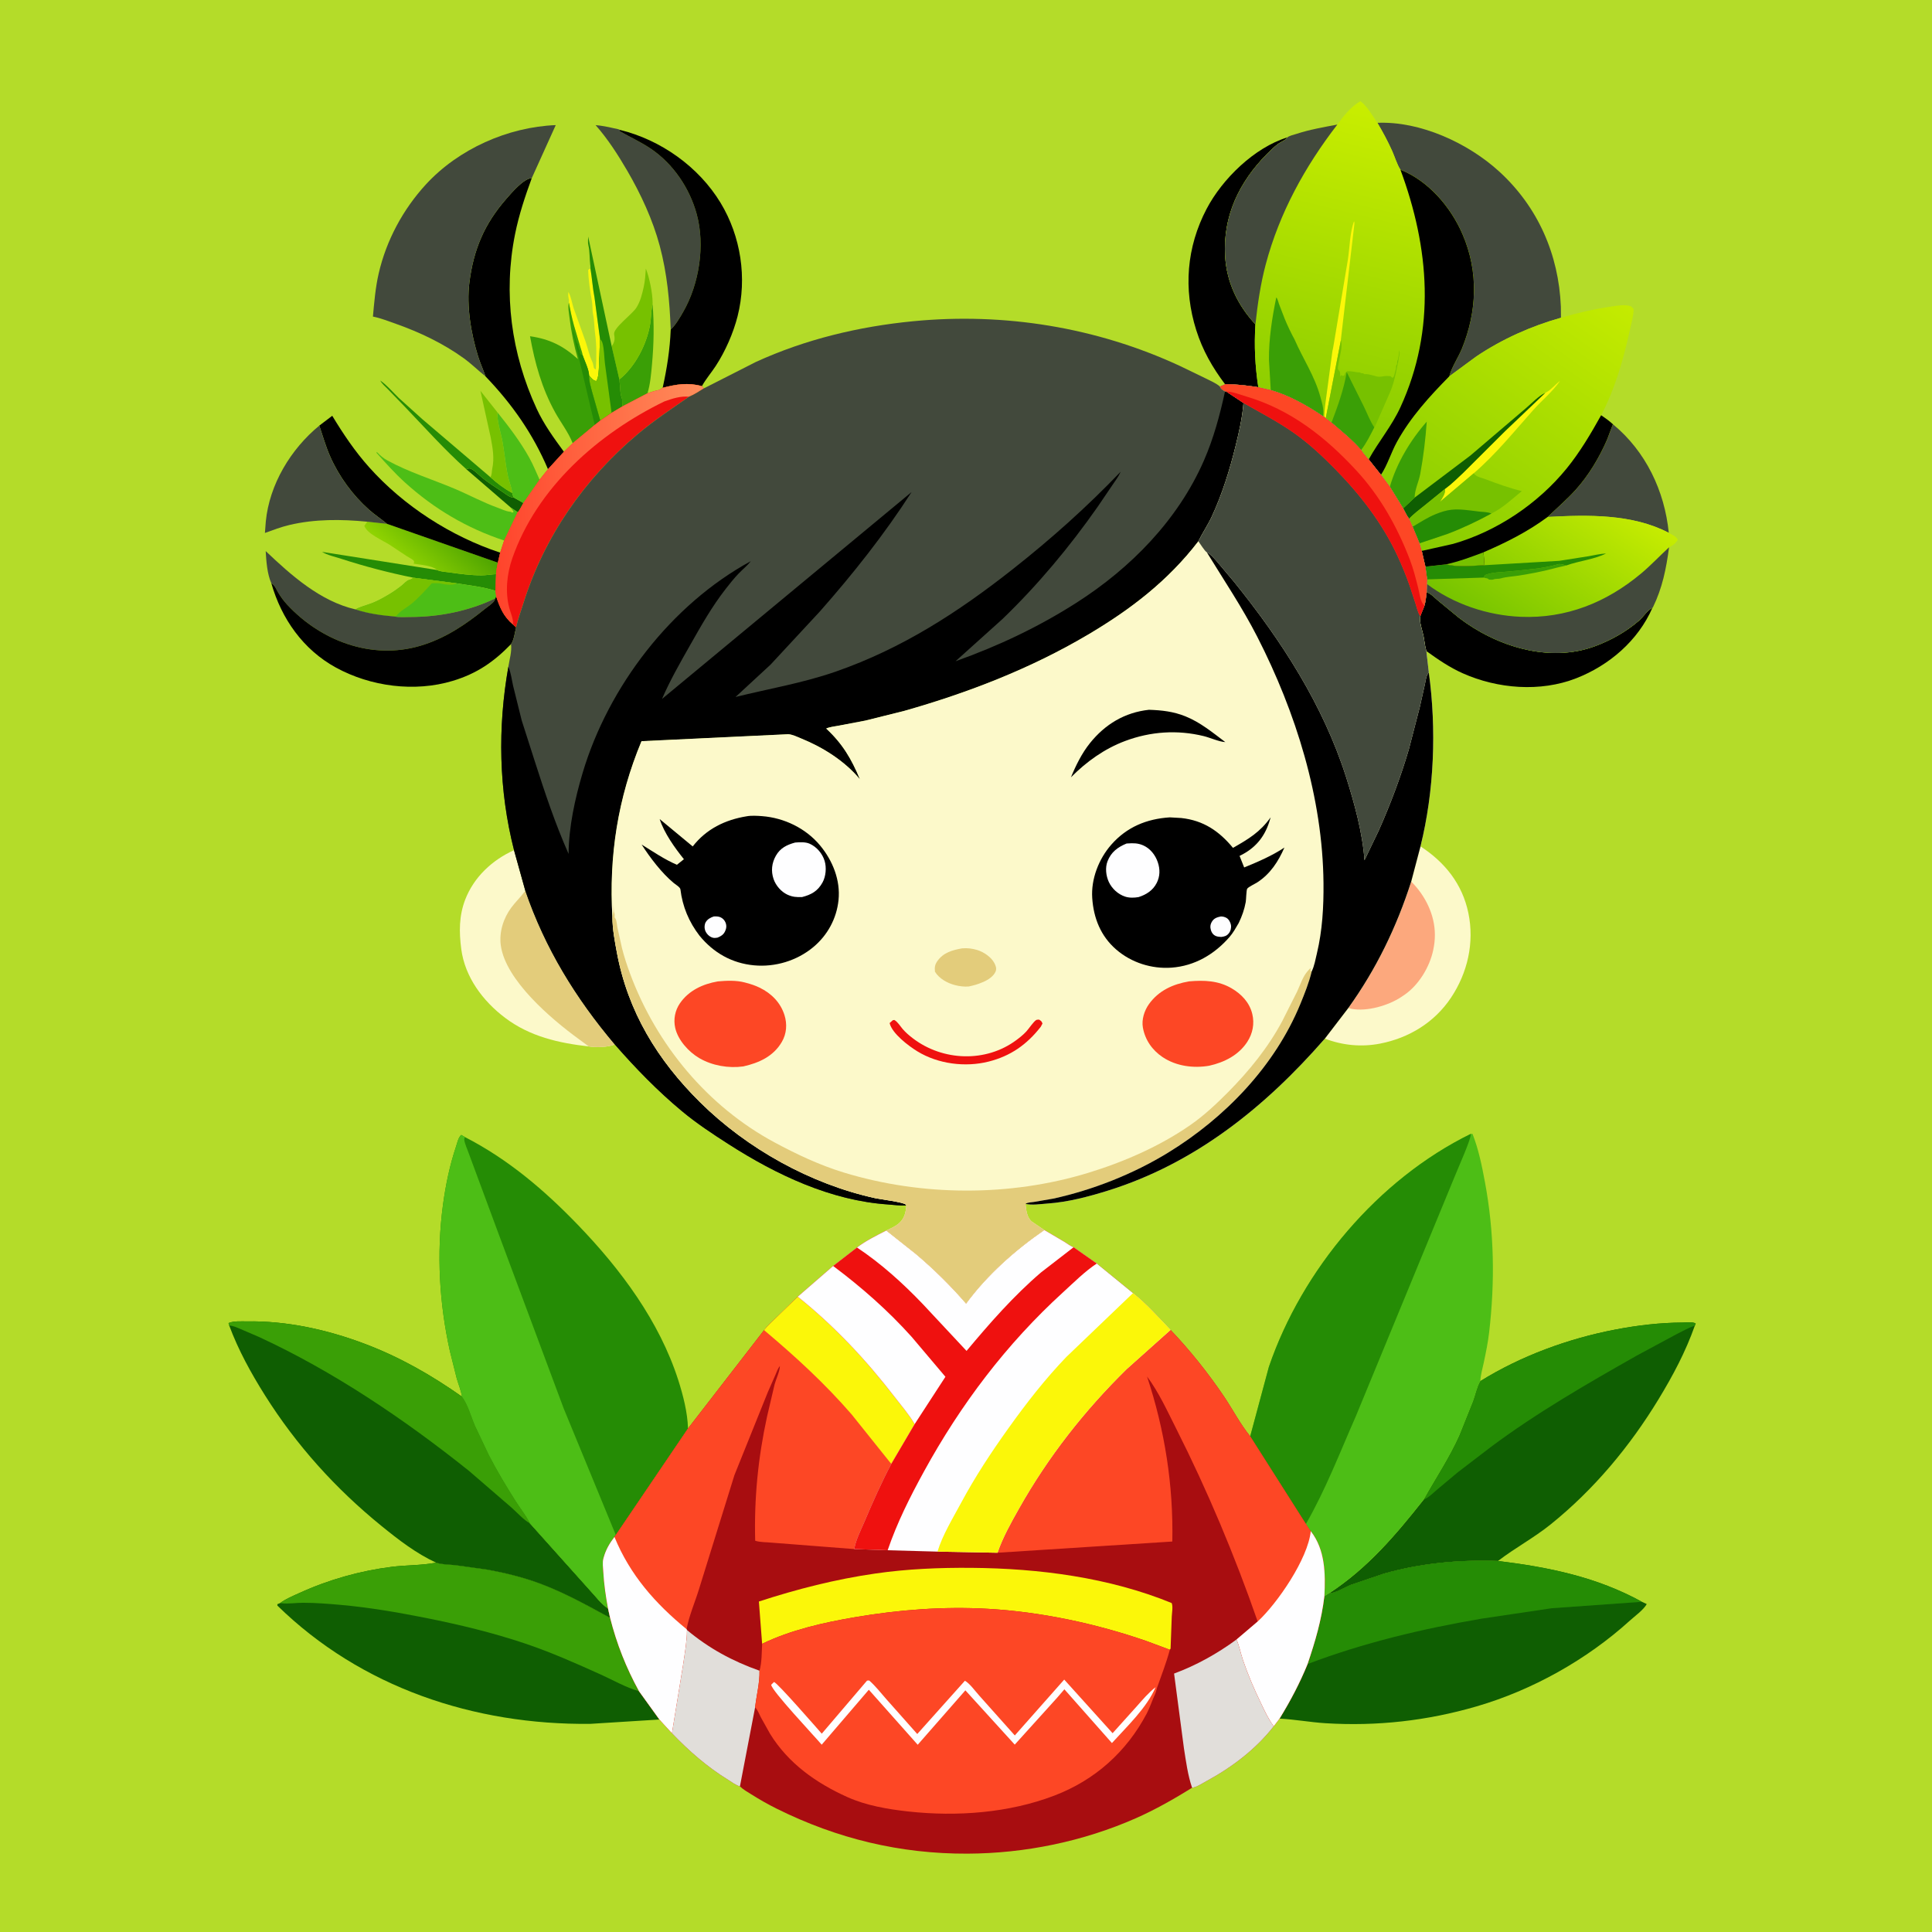 <svg version="1.1" xmlns="http://www.w3.org/2000/svg" style="display: block;" viewBox="0 0 2048 2048" width="1024" height="1024">
<defs>
	<linearGradient id="Gradient1" gradientUnits="userSpaceOnUse" x1="477.414" y1="555.476" x2="435.968" y2="601.974">
		<stop class="stop0" offset="0" stop-opacity="1" stop-color="rgb(80,165,1)"/>
		<stop class="stop1" offset="1" stop-opacity="1" stop-color="rgb(143,211,1)"/>
	</linearGradient>
	<linearGradient id="Gradient2" gradientUnits="userSpaceOnUse" x1="519.836" y1="540.107" x2="751.854" y2="526.317">
		<stop class="stop0" offset="0" stop-opacity="1" stop-color="rgb(255,67,43)"/>
		<stop class="stop1" offset="1" stop-opacity="1" stop-color="rgb(255,141,91)"/>
	</linearGradient>
	<linearGradient id="Gradient3" gradientUnits="userSpaceOnUse" x1="1592.97" y1="671.475" x2="1697.58" y2="517.187">
		<stop class="stop0" offset="0" stop-opacity="1" stop-color="rgb(119,196,0)"/>
		<stop class="stop1" offset="1" stop-opacity="1" stop-color="rgb(198,236,1)"/>
	</linearGradient>
	<linearGradient id="Gradient4" gradientUnits="userSpaceOnUse" x1="1502.41" y1="577.042" x2="1696.12" y2="303.427">
		<stop class="stop0" offset="0" stop-opacity="1" stop-color="rgb(136,204,1)"/>
		<stop class="stop1" offset="1" stop-opacity="1" stop-color="rgb(196,235,0)"/>
	</linearGradient>
	<linearGradient id="Gradient5" gradientUnits="userSpaceOnUse" x1="1387.47" y1="470.101" x2="1473.31" y2="115.583">
		<stop class="stop0" offset="0" stop-opacity="1" stop-color="rgb(134,202,0)"/>
		<stop class="stop1" offset="1" stop-opacity="1" stop-color="rgb(201,238,0)"/>
	</linearGradient>
</defs>
<path transform="translate(0,0)" fill="rgb(180,220,41)" d="M -0 -0 L 2048 0 L 2048 2048 L -0 2048 L -0 -0 z"/>
<path transform="translate(0,0)" fill="rgb(15,94,2)" d="M 494.219 497.272 C 497.069 496.484 497.784 495.965 500.5 497.565 C 504.505 499.925 508.305 504.172 512 507.107 C 518.63 512.373 525.962 516.924 532.988 521.629 C 536.203 523.782 540.686 527.735 544.701 527.484 L 554.82 533.176 C 553.715 534.991 550.231 542.155 548.792 542.959 L 541.449 538.038 L 494.219 497.272 z"/>
<path transform="translate(0,0)" fill="rgb(251,247,9)" d="M 602.996 320.735 C 603.225 318.915 603.164 317.932 602.747 316.11 C 602.212 313.769 602.305 311.896 602.445 309.5 C 605.258 313.781 606.333 321.511 607.999 326.5 L 620.921 362.641 C 623.103 369.042 624.526 376.406 627.419 382.462 C 628.443 384.605 628.88 386.63 629.315 388.958 L 629.5 390 C 630.266 390.766 630.544 391.5 631.667 391.5 C 632.257 378.907 632.599 365.894 630.804 353.5 C 629.832 346.79 630.171 340.176 628.729 333.5 C 627.772 329.069 628.325 323.934 627.51 319.5 C 625.569 308.937 623.723 296.787 623.51 286 L 625.903 284.56 C 627.587 294.828 628.276 305.335 630.236 315.5 L 635.998 359.023 L 635.393 377.172 C 634.684 383.357 635.679 399.59 632 403.973 C 628.382 403.13 626.777 400.851 624.479 397.973 C 624.297 391.647 619.495 382.1 617.41 375.965 C 617.548 374.541 615.989 370.626 615.555 369.097 L 608.449 345.046 C 606.213 337.023 604.557 328.912 602.996 320.735 z"/>
<path transform="translate(0,0)" fill="rgb(37,140,5)" d="M 494.219 497.272 C 470.688 476.242 449.867 452.703 428.038 430.018 L 410.98 412.395 C 408.3 409.628 404.831 406.818 403.098 403.371 C 410.17 408.268 416.53 415.857 422.746 421.857 L 447.446 444.143 L 519.78 505.795 C 526.898 512.151 534.538 518.087 542.999 522.564 C 543.304 524.49 543.782 525.766 544.701 527.484 C 540.686 527.735 536.203 523.782 532.988 521.629 C 525.962 516.924 518.63 512.373 512 507.107 C 508.305 504.172 504.505 499.925 500.5 497.565 C 497.784 495.965 497.069 496.484 494.219 497.272 z"/>
<path transform="translate(0,0)" fill="rgb(119,193,0)" d="M 519.78 505.795 C 521.646 503.307 521.135 500.011 521.786 496.964 C 524.29 485.25 522.2 474.575 520.016 463 L 509.286 414.345 L 527.28 437.06 C 526.75 446.829 531.094 459.185 532.82 469.07 C 534.913 481.057 535.918 493.162 538.5 505.074 C 539.731 510.754 542.417 516.921 542.999 522.564 C 534.538 518.087 526.898 512.151 519.78 505.795 z"/>
<path transform="translate(0,0)" fill="rgb(58,159,6)" d="M 656.546 402.198 C 673.473 388.568 685.432 365.18 689.141 343.961 C 690.328 337.175 690.018 330.345 691.527 323.569 L 691.776 322.514 C 693.52 343.922 693.089 364.685 691.16 386.044 C 690.262 395.99 689.344 407.445 686.328 416.924 L 660.088 430.635 C 659.512 428.428 659.562 429.202 659.529 427.215 C 659.496 425.255 659.805 423.289 658.965 421.481 C 658.255 419.953 657.479 414.59 657.456 412.662 C 657.412 409.149 656.791 405.707 656.546 402.198 z"/>
<path transform="translate(0,0)" fill="rgb(37,140,5)" d="M 438.283 612.412 C 412.062 607.064 387.124 600.603 361.652 592.335 C 355.299 590.273 346.962 588.474 341.403 585.005 L 463.345 604.246 C 467.067 606.065 472.423 606.187 476.523 606.772 C 487.534 608.344 499.208 609.882 510.334 609.865 C 515.656 609.857 520.628 608.874 525.85 608.59 L 525.29 626.301 C 512.03 622.048 498.027 620.643 484.325 618.393 L 438.283 612.412 z"/>
<path transform="translate(0,0)" fill="rgb(77,190,22)" d="M 542.999 522.564 C 542.417 516.921 539.731 510.754 538.5 505.074 C 535.918 493.162 534.913 481.057 532.82 469.07 C 531.094 459.185 526.75 446.829 527.28 437.06 C 539.531 452.366 551.662 468.221 561.184 485.421 C 565.297 492.851 568.485 500.799 572.006 508.518 L 554.82 533.176 L 544.701 527.484 C 543.782 525.766 543.304 524.49 542.999 522.564 z"/>
<path transform="translate(0,0)" fill="rgb(119,193,0)" d="M 648.395 366.974 L 649.24 365.812 C 651.819 361.665 651.791 359.001 651.006 354.329 C 649.902 347.752 669.949 333.303 674.5 326.296 C 678.827 319.635 680.677 311.771 682.38 304.128 C 683.817 297.68 684.178 291.283 684.624 284.706 C 688.401 294.284 691.718 310.481 691.793 320.814 L 691.776 322.514 L 691.527 323.569 C 690.018 330.345 690.328 337.175 689.141 343.961 C 685.432 365.18 673.473 388.568 656.546 402.198 L 648.395 366.974 z"/>
<path transform="translate(0,0)" fill="rgb(37,140,5)" d="M 625.903 284.56 L 625.915 283.502 C 625.891 281.579 625.906 282.43 625.668 280.53 C 624.837 273.891 625.251 266.468 623.716 260 C 623.032 257.119 623.4 253.766 623.491 250.796 L 648.395 366.974 L 656.546 402.198 C 656.791 405.707 657.412 409.149 657.456 412.662 C 657.479 414.59 658.255 419.953 658.965 421.481 C 659.805 423.289 659.496 425.255 659.529 427.215 C 659.562 429.202 659.512 428.428 660.088 430.635 L 648.304 437.671 L 636.282 445.853 L 627.782 416.085 C 626.298 410.266 624.25 404 624.479 397.973 C 626.777 400.851 628.382 403.13 632 403.973 C 635.679 399.59 634.684 383.357 635.393 377.172 L 635.998 359.023 L 630.236 315.5 C 628.276 305.335 627.587 294.828 625.903 284.56 z"/>
<path transform="translate(0,0)" fill="rgb(119,193,0)" d="M 635.998 359.023 C 637.074 360.343 638.142 361.845 638.627 363.5 C 640.525 369.986 640.412 378.886 641.311 385.685 L 648.304 437.671 L 636.282 445.853 L 627.782 416.085 C 626.298 410.266 624.25 404 624.479 397.973 C 626.777 400.851 628.382 403.13 632 403.973 C 635.679 399.59 634.684 383.357 635.393 377.172 L 635.998 359.023 z"/>
<path transform="translate(0,0)" fill="url(#Gradient1)" d="M 389.294 553.017 L 410.304 555.317 L 527.746 596.462 C 527.048 600.444 526.074 604.555 525.85 608.59 C 520.628 608.874 515.656 609.857 510.334 609.865 C 499.208 609.882 487.534 608.344 476.523 606.772 C 472.423 606.187 467.067 606.065 463.345 604.246 C 458.242 599.476 445.461 598.711 438.5 597.51 C 438.725 596.638 439.276 595.41 438.624 594.5 C 437.561 593.015 432.615 590.526 430.898 589.379 L 413.033 577.5 C 405.305 572.629 389.521 565.992 386.159 557.5 L 389.294 553.017 z"/>
<path transform="translate(0,0)" fill="rgb(77,190,22)" d="M 534.425 572.964 C 495.246 560.091 460.334 539.487 429.67 511.803 C 418.732 501.928 408.939 490.96 399.126 480 L 399.5 479.175 C 402.974 482.778 406.098 485.585 410.552 488.024 C 433.365 500.517 457.71 507.914 481.5 517.914 C 497.158 524.496 511.834 532.586 527.904 538.337 C 531.777 539.723 536.182 541.956 540.252 542.408 L 541.5 542.51 L 543 543.5 L 544.5 542.51 L 541.449 538.038 L 548.792 542.959 L 534.425 572.964 z"/>
<path transform="translate(0,0)" fill="rgb(77,190,22)" d="M 438.283 612.412 L 484.325 618.393 C 498.027 620.643 512.03 622.048 525.29 626.301 L 526.001 632.351 L 524.894 634.419 C 496.902 647.768 465.859 653.987 434.864 654.043 C 429.524 654.053 423.19 654.583 417.987 653.498 C 403.922 652.266 390.251 650.446 376.801 645.993 C 381.981 643.082 388.638 641.56 394.237 639.406 C 400.574 636.968 406.507 633.565 412.348 630.126 C 417.079 627.34 421.862 623.908 426.164 620.5 C 428.63 618.547 430.796 615.567 433.887 614.7 C 435.777 614.17 436.712 613.562 438.283 612.412 z"/>
<path transform="translate(0,0)" fill="rgb(119,193,0)" d="M 438.283 612.412 L 484.325 618.393 C 479.982 620.792 472.893 619.757 468.001 618.671 C 464.783 617.957 461.118 618.265 457.823 618.269 C 450.798 625.848 443.905 633.717 435.89 640.271 C 431.561 643.811 423.321 648.294 420.475 652.543 L 417.987 653.498 C 403.922 652.266 390.251 650.446 376.801 645.993 C 381.981 643.082 388.638 641.56 394.237 639.406 C 400.574 636.968 406.507 633.565 412.348 630.126 C 417.079 627.34 421.862 623.908 426.164 620.5 C 428.63 618.547 430.796 615.567 433.887 614.7 C 435.777 614.17 436.712 613.562 438.283 612.412 z"/>
<path transform="translate(0,0)" fill="rgb(58,159,6)" d="M 602.996 320.735 C 604.557 328.912 606.213 337.023 608.449 345.046 L 615.555 369.097 C 615.989 370.626 617.548 374.541 617.41 375.965 C 619.495 382.1 624.297 391.647 624.479 397.973 C 624.25 404 626.298 410.266 627.782 416.085 L 636.282 445.853 L 630.409 450.475 L 607.047 469.856 C 602.921 458.854 594.258 447.583 588.464 437.101 C 574.355 411.572 566.994 384.954 561.845 356.425 C 582.522 359.345 597.208 366.639 612.577 380.617 C 608.385 366.09 605.521 351.862 603.721 336.847 C 603.053 331.275 601.86 326.315 602.996 320.735 z"/>
<path transform="translate(0,0)" fill="rgb(37,140,5)" d="M 630.409 450.475 L 609.863 363.365 L 609.449 360.004 C 608.342 356.25 607.126 353.537 607.575 349.375 L 607.755 348 C 607.315 350.695 610.372 360.889 611.51 363.5 L 612.5 365 C 612.515 367.254 613.195 368.93 614.195 370.938 L 614.755 372 C 614.429 373.998 614.797 374.104 615.628 375.857 L 617.41 375.965 C 619.495 382.1 624.297 391.647 624.479 397.973 C 624.25 404 626.298 410.266 627.782 416.085 L 636.282 445.853 L 630.409 450.475 z"/>
<path transform="translate(0,0)" fill="rgb(0,0,0)" d="M 352.193 440.749 C 363.909 460.108 376.144 478.347 391.273 495.281 C 428.009 536.4 477.922 568.528 530.2 585.844 L 527.746 596.462 L 410.304 555.317 C 404.101 550.131 397.306 545.778 391.199 540.35 C 373.627 524.73 359.126 504.796 349.737 483.281 C 345.215 472.921 342.08 461.875 338.471 451.17 L 352.193 440.749 z"/>
<path transform="translate(0,0)" fill="rgb(66,73,60)" d="M 280.825 564.953 L 281.755 552.874 C 285.59 513.429 308.234 476.005 338.471 451.17 C 342.08 461.875 345.215 472.921 349.737 483.281 C 359.126 504.796 373.627 524.73 391.199 540.35 C 397.306 545.778 404.101 550.131 410.304 555.317 L 389.294 553.017 C 361.881 550.344 333.79 550.114 306.818 556.5 C 297.942 558.602 289.38 561.829 280.825 564.953 z"/>
<path transform="translate(0,0)" fill="rgb(66,73,60)" d="M 1709.75 449.72 C 1744.57 478.351 1764.58 520.42 1768.97 564.817 C 1730.14 544.531 1682.94 545.728 1640.55 547.988 C 1650.47 538.448 1661.01 529.458 1670.24 519.22 C 1684.16 503.775 1695.26 485.097 1703.55 466.082 L 1709.75 449.72 z"/>
<path transform="translate(0,0)" fill="rgb(66,73,60)" d="M 281.648 584.172 C 308.733 609.881 339.375 637.306 376.801 645.993 C 390.251 650.446 403.922 652.266 417.987 653.498 C 423.19 654.583 429.524 654.053 434.864 654.043 C 465.859 653.987 496.902 647.768 524.894 634.419 C 524.756 634.94 524.533 635.969 524.24 636.507 C 522.565 639.583 516.712 643.317 513.898 645.593 C 493.03 662.47 471.569 676.857 445.552 684.548 C 393.76 699.859 339.836 679.234 304.244 640.768 C 300.645 636.879 297.674 632.703 294.923 628.187 C 292.794 624.691 291.215 620.226 287.624 618.282 C 283.22 608.42 282.256 594.88 281.648 584.172 z"/>
<path transform="translate(0,0)" fill="rgb(66,73,60)" d="M 631.355 132.624 C 637.845 133.206 644.06 134.396 650.399 135.889 C 652.293 136.335 655.602 136.707 657.121 137.688 L 656.992 139.091 C 667.866 145.313 679.39 150.566 689.794 157.572 C 713.631 173.625 731.014 199.477 738.542 226.969 C 747.605 260.07 741.242 300.934 724.177 330.682 C 720.793 336.582 716.008 344.87 710.986 349.392 C 709.85 319.102 707.222 290.063 699.367 260.651 C 691.988 233.025 679.285 205.671 664.925 181 C 655.121 164.157 644.248 147.256 631.355 132.624 z"/>
<path transform="translate(0,0)" fill="rgb(0,0,0)" d="M 1512.32 627.926 L 1513.4 628.215 C 1517.11 629.641 1520.76 633.628 1523.84 636.214 L 1546.18 654.599 C 1585.89 685.182 1642.28 703.126 1691.03 684.876 C 1707.79 678.603 1723.75 669.712 1737.31 657.978 C 1741.82 654.069 1746.44 646.709 1751.64 644.285 C 1736.43 679.114 1705.82 705.353 1670.78 719.022 C 1632.69 733.883 1587.49 730.148 1550.64 713.736 C 1536.57 707.469 1524.46 699.125 1512 690.153 C 1510.45 685.145 1510 679.332 1508.94 674.15 C 1507.77 668.441 1504.21 658.76 1505.5 653.169 L 1509.95 642.102 C 1511.3 637.509 1511.7 632.663 1512.32 627.926 z"/>
<path transform="translate(0,0)" fill="rgb(0,0,0)" d="M 1364.49 145.691 L 1364.03 146.448 C 1362.15 148.888 1357.66 150.524 1355.07 152.418 C 1350.77 155.565 1346.84 159.409 1343.1 163.19 C 1313.47 193.147 1296.16 229.217 1298.72 271.803 C 1300.39 299.481 1312.14 323.689 1330.81 343.795 C 1329.36 366.617 1330.44 387.823 1333.84 410.465 C 1322.14 408.644 1310.47 407.183 1298.61 407.29 C 1285.1 389.341 1274.89 371.469 1268.08 349.984 C 1254.28 306.459 1257.82 261.963 1279.01 221.5 C 1295.7 189.626 1329.6 156.54 1364.49 145.691 z"/>
<path transform="translate(0,0)" fill="rgb(0,0,0)" d="M 287.624 618.282 C 291.215 620.226 292.794 624.691 294.923 628.187 C 297.674 632.703 300.645 636.879 304.244 640.768 C 339.836 679.234 393.76 699.859 445.552 684.548 C 471.569 676.857 493.03 662.47 513.898 645.593 C 516.712 643.317 522.565 639.583 524.24 636.507 C 524.533 635.969 524.756 634.94 524.894 634.419 L 526.001 632.351 C 530.126 644.6 533.719 653.31 543.765 662.011 L 547.109 665.101 C 545.846 669.979 544.789 678.887 541.713 682.809 C 523.343 701.726 505.383 714.038 480 721.718 C 439.513 733.969 392.833 727.793 356.015 707.602 C 321.279 688.554 298.388 655.911 287.624 618.282 z"/>
<path transform="translate(0,0)" fill="rgb(0,0,0)" d="M 514.666 398.979 C 512.255 391.833 509.072 385.076 506.822 377.855 C 499.315 353.758 494.371 324.579 497.576 299.39 C 502.014 264.498 513.379 237.499 536.638 210.856 C 542.215 204.467 554.856 189.375 563.718 188.752 C 556.588 208.21 550.127 227.65 546.021 248 C 533.291 311.092 541.953 374.993 568.895 433.305 C 576.529 449.829 587.067 464.28 597.766 478.889 L 580.883 497.369 C 564.945 459.831 542.822 428.34 514.666 398.979 z"/>
<path transform="translate(0,0)" fill="rgb(0,0,0)" d="M 657.121 137.688 C 700.384 148.222 740.65 176.75 763.808 214.964 C 785.404 250.601 792.087 294.752 781.899 335.116 C 777.377 353.034 768.848 372.408 758.747 387.875 C 754.04 395.082 748.401 401.541 744.196 409.062 L 743.947 409.331 C 729.278 405.242 716.888 407.362 702.462 411.112 C 707.002 390.429 710.156 370.576 710.986 349.392 C 716.008 344.87 720.793 336.582 724.177 330.682 C 741.242 300.934 747.605 260.07 738.542 226.969 C 731.014 199.477 713.631 173.625 689.794 157.572 C 679.39 150.566 667.866 145.313 656.992 139.091 L 657.121 137.688 z"/>
<path transform="translate(0,0)" fill="rgb(239,17,15)" d="M 702.462 411.112 C 716.888 407.362 729.278 405.242 743.947 409.331 L 746.177 411.68 C 741.033 414.911 736.012 418.244 730.368 420.548 C 711.628 433.527 693.48 445.514 675.957 460.258 C 619.587 507.691 577.161 568.555 554.97 639 C 552.345 647.335 549.133 655.949 547.189 664.452 L 547.109 665.101 L 543.765 662.011 C 533.719 653.31 530.126 644.6 526.001 632.351 L 525.29 626.301 L 525.85 608.59 C 526.074 604.555 527.048 600.444 527.746 596.462 L 530.2 585.844 L 534.425 572.964 L 548.792 542.959 C 550.231 542.155 553.715 534.991 554.82 533.176 L 572.006 508.518 L 580.883 497.369 L 597.766 478.889 L 607.047 469.856 L 630.409 450.475 L 636.282 445.853 L 648.304 437.671 L 660.088 430.635 L 686.328 416.924 C 690.501 415.518 694.54 414.098 698.894 413.346 L 702.462 411.112 z"/>
<path transform="translate(0,0)" fill="url(#Gradient2)" d="M 702.462 411.112 C 716.888 407.362 729.278 405.242 743.947 409.331 L 746.177 411.68 C 741.033 414.911 736.012 418.244 730.368 420.548 C 721.441 419.609 712.523 422.568 704.229 425.536 C 634.247 459.552 569.139 516.826 542.998 592.033 C 537.292 608.447 535.395 627.446 539.817 644.339 C 541.26 649.851 544.441 656.319 543.765 662.011 C 533.719 653.31 530.126 644.6 526.001 632.351 L 525.29 626.301 L 525.85 608.59 C 526.074 604.555 527.048 600.444 527.746 596.462 L 530.2 585.844 L 534.425 572.964 L 548.792 542.959 C 550.231 542.155 553.715 534.991 554.82 533.176 L 572.006 508.518 L 580.883 497.369 L 597.766 478.889 L 607.047 469.856 L 630.409 450.475 L 636.282 445.853 L 648.304 437.671 L 660.088 430.635 L 686.328 416.924 C 690.501 415.518 694.54 414.098 698.894 413.346 L 702.462 411.112 z"/>
<path transform="translate(0,0)" fill="rgb(252,249,202)" d="M 1505.76 897.203 C 1531.73 914.056 1550.17 937.134 1556.54 967.879 C 1563.04 999.266 1555.74 1031.26 1538.02 1057.75 C 1520.51 1083.92 1493.45 1100.36 1462.82 1106.29 C 1443.11 1110.1 1423.08 1108.15 1404.4 1100.97 L 1429.29 1068.48 C 1458.84 1027.36 1480.5 982.65 1495.92 934.49 L 1505.76 897.203 z"/>
<path transform="translate(0,0)" fill="rgb(252,168,125)" d="M 1495.92 934.49 C 1510.77 949.155 1520.99 969.622 1521.03 990.793 C 1521.04 996.529 1520.47 1001.4 1519.29 1007 C 1515.51 1025.1 1503.91 1044.29 1488.44 1054.81 L 1486.97 1055.78 L 1485.49 1056.8 C 1471.89 1065.87 1449.06 1072.57 1432.71 1069.41 L 1429.29 1068.48 C 1458.84 1027.36 1480.5 982.65 1495.92 934.49 z"/>
<path transform="translate(0,0)" fill="rgb(252,249,202)" d="M 624.132 1109.28 C 592.072 1105.64 561.675 1098.77 535.37 1078.9 C 511.884 1061.17 492.826 1035.77 488.945 1005.98 C 486.603 988.001 486.509 970.84 493.14 953.627 C 502.36 929.696 521.816 911.626 544.885 901.206 L 556.855 944.146 C 577.781 1005.28 610.324 1058.16 651.78 1107.24 C 644.18 1110.11 632.155 1110.59 624.132 1109.28 z"/>
<path transform="translate(0,0)" fill="rgb(227,204,123)" d="M 556.855 944.146 C 577.781 1005.28 610.324 1058.16 651.78 1107.24 C 644.18 1110.11 632.155 1110.59 624.132 1109.28 L 613 1101.08 C 584.551 1080.3 536.021 1039.3 530.88 1002.25 C 528.923 988.142 533.617 973.446 541.951 962.133 C 546.336 956.181 551.838 951.07 556.13 945.163 L 556.855 944.146 z"/>
<path transform="translate(0,0)" fill="rgb(66,73,60)" d="M 1460.11 130.196 C 1505.59 128.293 1556.17 151.643 1589.19 181.782 C 1630.26 219.278 1652.31 269.756 1654.57 324.959 L 1654.69 336.822 C 1623.03 345.733 1592.23 359.499 1564.91 377.898 L 1536.28 398.932 C 1538.7 389.307 1545.78 379.092 1549.63 369.677 C 1565.81 330.065 1567.43 287.789 1550.28 248.201 C 1537.75 219.258 1514.25 191.812 1484.5 179.885 C 1480.85 174.278 1478.52 166.126 1475.69 159.859 C 1471.07 149.608 1465.83 139.88 1460.11 130.196 z"/>
<path transform="translate(0,0)" fill="rgb(66,73,60)" d="M 395.321 335.594 C 396.696 320.27 397.984 304.855 401.442 289.826 C 409.503 254.792 427.231 221.871 451.515 195.463 C 486.035 157.924 538.352 134.657 589.116 132.613 L 563.718 188.752 C 554.856 189.375 542.215 204.467 536.638 210.856 C 513.379 237.499 502.014 264.498 497.576 299.39 C 494.371 324.579 499.315 353.758 506.822 377.855 C 509.072 385.076 512.255 391.833 514.666 398.979 C 506.793 392.678 499.653 385.561 491.438 379.636 C 469.864 364.075 444.868 352.164 419.843 343.329 C 411.845 340.506 403.65 337.209 395.321 335.594 z"/>
<path transform="translate(0,0)" fill="url(#Gradient3)" d="M 1640.55 547.988 C 1682.94 545.728 1730.14 544.531 1768.97 564.817 C 1772.52 566.808 1776.47 568.323 1778.52 572 C 1776.46 575.762 1773.25 578.486 1769.28 580.147 C 1766.21 603.037 1762.24 623.118 1752.03 644.027 L 1751.64 644.285 C 1746.44 646.709 1741.82 654.069 1737.31 657.978 C 1723.75 669.712 1707.79 678.603 1691.03 684.876 C 1642.28 703.126 1585.89 685.182 1546.18 654.599 L 1523.84 636.214 C 1520.76 633.628 1517.11 629.641 1513.4 628.215 L 1512.32 627.926 L 1512.51 618.984 L 1512.79 614.144 L 1510.99 600.691 L 1532.65 598.272 C 1544.83 601.37 1560.47 599.705 1573.06 599.181 C 1573.46 594.368 1573.12 590.268 1572.41 585.526 C 1596.71 575.044 1619.21 563.778 1640.55 547.988 z"/>
<path transform="translate(0,0)" fill="rgb(58,159,6)" d="M 1652.61 597.875 C 1655.46 597.979 1657.67 598.551 1660.35 599.425 L 1650.5 601.708 L 1646 602.865 C 1634.45 605.93 1621.81 608.254 1610.01 610.141 C 1603.84 611.125 1596.64 611.39 1590.75 613.158 C 1588.31 613.89 1585.83 613.229 1583.48 614.142 C 1581.83 614.784 1580.25 614.485 1578.5 614.379 L 1577 613.321 C 1576.02 612.778 1573.73 612.898 1573.07 612.256 L 1573.9 609.681 C 1581.6 606.462 1590.62 606.712 1598.84 605.858 C 1616.23 604.049 1635.9 602.914 1652.61 597.875 z"/>
<path transform="translate(0,0)" fill="rgb(37,140,5)" d="M 1652.88 594.507 L 1684.16 589.577 C 1690.17 588.556 1696.43 586.957 1702.5 586.719 C 1689.21 593.283 1674.1 594.395 1660.35 599.425 C 1657.67 598.551 1655.46 597.979 1652.61 597.875 C 1635.9 602.914 1616.23 604.049 1598.84 605.858 C 1590.62 606.712 1581.6 606.462 1573.9 609.681 L 1573.07 612.256 L 1512.79 614.144 L 1510.99 600.691 L 1532.65 598.272 C 1544.83 601.37 1560.47 599.705 1573.06 599.181 L 1652.88 594.507 z"/>
<path transform="translate(0,0)" fill="rgb(66,73,60)" d="M 1769.28 580.147 C 1766.21 603.037 1762.24 623.118 1752.03 644.027 L 1751.64 644.285 C 1746.44 646.709 1741.82 654.069 1737.31 657.978 C 1723.75 669.712 1707.79 678.603 1691.03 684.876 C 1642.28 703.126 1585.89 685.182 1546.18 654.599 L 1523.84 636.214 C 1520.76 633.628 1517.11 629.641 1513.4 628.215 L 1512.32 627.926 L 1512.51 618.984 C 1540.67 640.285 1576.86 652.387 1612.04 653.838 C 1660.2 655.824 1702.72 638.738 1739.47 608.079 C 1749.92 599.363 1759.25 589.333 1769.28 580.147 z"/>
<path transform="translate(0,0)" fill="rgb(15,94,2)" d="M 1569.2 1464.06 C 1612.26 1437.31 1662.56 1418.93 1712.24 1409.41 C 1736.02 1404.85 1759.53 1402.1 1783.76 1401.95 C 1787.38 1401.93 1794.48 1400.94 1797.5 1402.99 L 1796.62 1405.19 C 1786.77 1433.03 1773.42 1458.1 1758.12 1483.26 C 1727.57 1533.46 1689.57 1579.04 1643.68 1615.98 C 1625.91 1630.28 1605.88 1640.9 1587.98 1654.68 C 1547.14 1653.22 1505.99 1656.99 1466.66 1668.24 L 1432.12 1680 C 1426.31 1682.24 1414.87 1689.38 1409 1688.89 C 1449.81 1662.21 1479.24 1627.41 1509.15 1589.63 C 1521.83 1566.76 1536.22 1545.5 1546.97 1521.46 L 1561.5 1485.22 C 1563.93 1478.5 1565.6 1470.14 1569.2 1464.06 z"/>
<path transform="translate(0,0)" fill="rgb(37,140,5)" d="M 1569.2 1464.06 C 1612.26 1437.31 1662.56 1418.93 1712.24 1409.41 C 1736.02 1404.85 1759.53 1402.1 1783.76 1401.95 C 1787.38 1401.93 1794.48 1400.94 1797.5 1402.99 L 1796.62 1405.19 C 1789.67 1407.57 1783.13 1411.32 1776.58 1414.62 L 1735 1437.02 C 1682.31 1466.84 1628.59 1497.8 1580.06 1534.1 L 1545.3 1560.7 L 1523.1 1579.31 C 1518.77 1583 1514.47 1587.49 1509.15 1589.63 C 1521.83 1566.76 1536.22 1545.5 1546.97 1521.46 L 1561.5 1485.22 C 1563.93 1478.5 1565.6 1470.14 1569.2 1464.06 z"/>
<path transform="translate(0,0)" fill="rgb(15,94,2)" d="M 462.289 1656.48 L 463.2 1656.76 C 469.329 1658.55 475.692 1658.45 482 1659.07 L 516.984 1663.95 C 535.732 1667.4 554.085 1671.87 571.993 1678.5 C 598.24 1688.21 622.256 1701.63 646.723 1714.98 C 653.792 1742.69 663.625 1767.63 677.365 1792.74 L 699.005 1822.76 L 625.731 1827.36 C 502.805 1828.69 382.964 1788.98 294.025 1701.99 L 294.015 1700.5 L 296.923 1699.32 C 302.976 1694.8 310.859 1691.62 317.726 1688.49 C 348.244 1674.58 381.782 1665.11 415.066 1660.93 C 430.287 1659.01 446.143 1659.46 461.138 1656.7 L 462.289 1656.48 z"/>
<path transform="translate(0,0)" fill="rgb(58,159,6)" d="M 462.289 1656.48 L 463.2 1656.76 C 469.329 1658.55 475.692 1658.45 482 1659.07 L 516.984 1663.95 C 535.732 1667.4 554.085 1671.87 571.993 1678.5 C 598.24 1688.21 622.256 1701.63 646.723 1714.98 C 653.792 1742.69 663.625 1767.63 677.365 1792.74 C 663.652 1788.95 650.003 1781.03 636.984 1775.15 C 610.624 1763.26 584.119 1751.46 556.685 1742.23 C 522.039 1730.58 486.782 1722.12 450.958 1714.99 C 421.273 1709.09 391.061 1703.91 360.901 1701.23 C 347.849 1700.07 334.81 1699.04 321.697 1699 C 313.771 1698.97 305.684 1700.4 297.825 1699.45 L 296.923 1699.32 C 302.976 1694.8 310.859 1691.62 317.726 1688.49 C 348.244 1674.58 381.782 1665.11 415.066 1660.93 C 430.287 1659.01 446.143 1659.46 461.138 1656.7 L 462.289 1656.48 z"/>
<path transform="translate(0,0)" fill="url(#Gradient4)" d="M 1654.69 336.822 C 1672.12 331.706 1689.87 327.611 1707.84 324.99 C 1714.56 324.011 1722.56 322.36 1729.07 324.786 L 1731.73 327.5 C 1731.61 335.074 1729.19 343.157 1727.57 350.558 C 1720.86 381.079 1711.93 412.428 1697.27 440.156 C 1701.69 443.155 1705.8 446.103 1709.75 449.72 L 1703.55 466.082 C 1695.26 485.097 1684.16 503.775 1670.24 519.22 C 1661.01 529.458 1650.47 538.448 1640.55 547.988 C 1619.21 563.778 1596.71 575.044 1572.41 585.526 C 1573.12 590.268 1573.46 594.368 1573.06 599.181 C 1560.47 599.705 1544.83 601.37 1532.65 598.272 L 1510.99 600.691 L 1507.13 583.987 L 1504.72 575.948 L 1497.43 558.343 L 1493.73 549.929 C 1491.23 546.772 1489.38 542.421 1487.4 538.874 L 1473.32 515.987 L 1463.89 503.308 C 1470.8 492.891 1474.66 479.562 1480.8 468.437 C 1495.35 442.087 1515.31 420.247 1536.28 398.932 L 1564.91 377.898 C 1592.23 359.499 1623.03 345.733 1654.69 336.822 z"/>
<path transform="translate(0,0)" fill="rgb(251,247,9)" d="M 1638.12 416.385 L 1639.45 415.697 C 1644.33 413.018 1649.1 407.17 1653.75 403.698 C 1645.92 415.127 1634.8 424.019 1625.61 434.317 C 1604.87 457.539 1585.84 481.353 1562.12 501.792 L 1526.35 532.055 C 1529.05 527.593 1532.23 523.576 1531.91 518.166 C 1538.57 513.37 1544.87 507.001 1550.91 501.397 L 1595.48 457.006 L 1638.12 416.385 z"/>
<path transform="translate(0,0)" fill="rgb(15,94,2)" d="M 1499.57 527.498 L 1558.68 482.87 L 1617.58 432.657 C 1623.91 427.356 1630.69 419.816 1638.12 416.385 L 1595.48 457.006 L 1550.91 501.397 C 1544.87 507.001 1538.57 513.37 1531.91 518.166 L 1510.64 535.429 C 1504.92 540.082 1498.76 544.528 1493.73 549.929 C 1491.23 546.772 1489.38 542.421 1487.4 538.874 L 1499.57 527.498 z"/>
<path transform="translate(0,0)" fill="rgb(58,159,6)" d="M 1473.32 515.987 C 1480.33 491.193 1495.36 466.167 1512.41 446.999 C 1511.13 465.446 1508.88 484.145 1505.53 502.324 C 1504.04 510.397 1499.55 519.377 1499.57 527.498 L 1487.4 538.874 L 1473.32 515.987 z"/>
<path transform="translate(0,0)" fill="rgb(119,193,0)" d="M 1562.12 501.792 L 1563.32 503.05 C 1566.15 505.765 1570.94 506.574 1574.58 507.956 C 1587.24 512.77 1600 517.399 1613.19 520.575 C 1603.46 528.625 1592.42 538.871 1580.96 544.363 C 1565.86 552.546 1550.41 559.934 1534.32 566.002 L 1504.72 575.948 L 1497.43 558.343 L 1493.73 549.929 C 1498.76 544.528 1504.92 540.082 1510.64 535.429 L 1531.91 518.166 C 1532.23 523.576 1529.05 527.593 1526.35 532.055 L 1562.12 501.792 z"/>
<path transform="translate(0,0)" fill="rgb(37,140,5)" d="M 1497.43 558.343 C 1505.52 553.651 1513.2 548.502 1521.92 545.002 C 1527.23 542.87 1532.8 540.974 1538.51 540.356 C 1547.89 539.343 1558.57 541.148 1567.91 542.272 C 1572.35 542.807 1576.78 542.563 1580.96 544.363 C 1565.86 552.546 1550.41 559.934 1534.32 566.002 L 1504.72 575.948 L 1497.43 558.343 z"/>
<path transform="translate(0,0)" fill="rgb(0,0,0)" d="M 1697.27 440.156 C 1701.69 443.155 1705.8 446.103 1709.75 449.72 L 1703.55 466.082 C 1695.26 485.097 1684.16 503.775 1670.24 519.22 C 1661.01 529.458 1650.47 538.448 1640.55 547.988 C 1619.21 563.778 1596.71 575.044 1572.41 585.526 C 1573.12 590.268 1573.46 594.368 1573.06 599.181 C 1560.47 599.705 1544.83 601.37 1532.65 598.272 L 1510.99 600.691 L 1507.13 583.987 L 1540.28 576.558 C 1586.57 563.394 1630.34 533.917 1660.66 496.685 C 1674.87 479.228 1686.33 459.76 1697.27 440.156 z"/>
<path transform="translate(0,0)" fill="rgb(119,193,0)" d="M 1572.41 585.526 C 1573.12 590.268 1573.46 594.368 1573.06 599.181 C 1560.47 599.705 1544.83 601.37 1532.65 598.272 C 1546.38 595.343 1559.31 590.423 1572.41 585.526 z"/>
<path transform="translate(0,0)" fill="rgb(15,94,2)" d="M 1409 1688.89 C 1414.87 1689.38 1426.31 1682.24 1432.12 1680 L 1466.66 1668.24 C 1505.99 1656.99 1547.14 1653.22 1587.98 1654.68 C 1641.68 1661.28 1692.55 1671.6 1740.49 1697.98 L 1745.63 1700.37 C 1742.24 1706.53 1732.94 1713.17 1727.65 1717.97 C 1681.99 1759.39 1624.34 1791.63 1565.2 1808.85 C 1512.73 1824.12 1459.62 1830.06 1405.07 1826.68 C 1388.79 1825.67 1372.63 1822.61 1356.36 1821.82 C 1367.96 1802.9 1377.66 1784.5 1386.08 1763.95 C 1394.3 1739.63 1400.82 1717.6 1403.9 1692.08 L 1409 1688.89 z"/>
<path transform="translate(0,0)" fill="rgb(37,140,5)" d="M 1409 1688.89 C 1414.87 1689.38 1426.31 1682.24 1432.12 1680 L 1466.66 1668.24 C 1505.99 1656.99 1547.14 1653.22 1587.98 1654.68 C 1641.68 1661.28 1692.55 1671.6 1740.49 1697.98 L 1644.77 1704.81 L 1570.41 1715.88 C 1507.8 1726.58 1445.54 1741.38 1386.08 1763.95 C 1394.3 1739.63 1400.82 1717.6 1403.9 1692.08 L 1409 1688.89 z"/>
<path transform="translate(0,0)" fill="rgb(15,94,2)" d="M 243.011 1405.22 L 242.259 1402.53 C 247.65 1400.09 255.621 1400.8 261.53 1400.71 C 304.191 1400.03 347.075 1409.52 386.866 1424.59 C 424.109 1438.69 457.209 1457.65 489.682 1480.5 C 496.148 1489.12 499.271 1501.38 503.527 1511.32 L 518.133 1542.12 C 526.742 1558.9 536.589 1575.2 546.641 1591.15 C 551.635 1599.07 557.732 1606.38 561.802 1614.86 L 625.764 1686.27 C 631.294 1692.11 637.653 1700.9 644.511 1705 L 646.723 1714.98 C 622.256 1701.63 598.24 1688.21 571.993 1678.5 C 554.085 1671.87 535.732 1667.4 516.984 1663.95 L 482 1659.07 C 475.692 1658.45 469.329 1658.55 463.2 1656.76 L 462.289 1656.48 C 441.196 1646.77 422.35 1632.18 404.402 1617.6 C 355.738 1578.09 314.135 1531.98 280.751 1478.88 C 266.078 1455.55 252.625 1431.11 243.011 1405.22 z"/>
<path transform="translate(0,0)" fill="rgb(58,159,6)" d="M 243.011 1405.22 L 242.259 1402.53 C 247.65 1400.09 255.621 1400.8 261.53 1400.71 C 304.191 1400.03 347.075 1409.52 386.866 1424.59 C 424.109 1438.69 457.209 1457.65 489.682 1480.5 C 496.148 1489.12 499.271 1501.38 503.527 1511.32 L 518.133 1542.12 C 526.742 1558.9 536.589 1575.2 546.641 1591.15 C 551.635 1599.07 557.732 1606.38 561.802 1614.86 C 554.981 1611.08 548.183 1603.37 542.305 1598.18 L 497.209 1559.25 C 429.154 1504.83 353.821 1453.87 274.599 1417.26 L 254.209 1408.5 C 250.491 1407.04 247.095 1405.2 243.011 1405.22 z"/>
<path transform="translate(0,0)" fill="url(#Gradient5)" d="M 1417.65 132.026 C 1424.34 122.687 1432.08 113.194 1442.01 107.247 C 1449.16 112.145 1455.06 123.095 1460.11 130.196 C 1465.83 139.88 1471.07 149.608 1475.69 159.859 C 1478.52 166.126 1480.85 174.278 1484.5 179.885 C 1514.25 191.812 1537.75 219.258 1550.28 248.201 C 1567.43 287.789 1565.81 330.065 1549.63 369.677 C 1545.78 379.092 1538.7 389.307 1536.28 398.932 C 1515.31 420.247 1495.35 442.087 1480.8 468.437 C 1474.66 479.562 1470.8 492.891 1463.89 503.308 L 1450.91 486.982 C 1447.79 483.815 1445.26 480.697 1442.83 476.98 C 1433.64 466.322 1422.11 457.168 1411.48 447.973 L 1405.34 443.397 L 1403.84 441.911 L 1402.54 441.301 C 1385.21 429.706 1367.17 419.383 1347.06 413.504 L 1333.84 410.465 C 1330.44 387.823 1329.36 366.617 1330.81 343.795 C 1312.14 323.689 1300.39 299.481 1298.72 271.803 C 1296.16 229.217 1313.47 193.147 1343.1 163.19 C 1346.84 159.409 1350.77 155.565 1355.07 152.418 C 1357.66 150.524 1362.15 148.888 1364.03 146.448 L 1364.49 145.691 C 1366.91 143.771 1371.46 142.854 1374.48 141.866 C 1388.55 137.274 1403.14 134.794 1417.65 132.026 z"/>
<path transform="translate(0,0)" fill="rgb(251,247,9)" d="M 1412.47 371.724 C 1412.69 371.617 1413.83 365.011 1413.98 364 L 1428.84 275 C 1430.8 262.438 1430.84 246.212 1435.39 234.5 C 1435.76 236.471 1435.84 236.04 1435.69 237.613 L 1421.49 359.045 L 1421.4 360.577 L 1405.34 443.397 L 1403.84 441.911 C 1403.84 433.652 1405.41 425.198 1406.4 417.01 L 1412.47 371.724 z"/>
<path transform="translate(0,0)" fill="rgb(58,159,6)" d="M 1347.06 413.504 L 1345.16 381.401 C 1344.94 359.304 1348.47 336.849 1352.9 315.262 C 1354.39 316.766 1355.05 320.175 1355.77 322.188 L 1361.79 337.82 C 1364.87 345.396 1368.44 352.693 1372.3 359.897 C 1381.43 380.864 1393.52 398.268 1399.66 420.746 C 1401.31 426.788 1403.06 432.22 1402.72 438.542 L 1402.63 440.267 L 1402.54 441.301 C 1385.21 429.706 1367.17 419.383 1347.06 413.504 z"/>
<path transform="translate(0,0)" fill="rgb(119,193,0)" d="M 1421.4 360.577 L 1421.64 361.46 C 1423.34 368.283 1419.95 378.347 1418.87 385.365 C 1418.66 386.727 1417.87 390.138 1418.27 391.28 C 1418.65 392.341 1419.82 392.972 1420.26 394.006 C 1420.74 395.103 1420.57 397.988 1420.67 399.296 L 1421.69 397.617 L 1423.5 398.509 L 1425.01 398.005 C 1425.86 395.441 1425.87 395.11 1428 393.51 C 1432.37 393.407 1435.18 394.019 1439.33 394.7 L 1441.25 394.716 L 1443.33 395.7 L 1444.84 395.651 L 1446.34 396.693 L 1448.35 396.547 C 1451.1 396.745 1455.56 397.932 1458.25 398.759 C 1461.7 399.824 1463.44 399.372 1466.98 398.795 C 1469.38 398.403 1471.55 398.556 1473.96 398.742 L 1476.05 400.508 C 1477.42 399.776 1477.54 399.001 1478 397.5 L 1479.75 390.75 L 1480 387.5 L 1481 386 L 1481.08 384.234 C 1481.38 379.718 1480.92 384.676 1482 380.5 C 1482.46 378.714 1482.42 377.388 1483 375.5 L 1483.25 371.25 C 1484.26 374.548 1483.2 376.462 1482.68 379.5 C 1482.29 381.832 1482.44 383.222 1481.67 385.5 L 1481.18 388.005 C 1479.45 397.223 1477.05 407.955 1473.2 416.487 L 1460.7 445 C 1459.45 447.505 1458.38 450.765 1456.78 453.009 C 1452.69 461.047 1448.37 469.836 1442.83 476.98 C 1433.64 466.322 1422.11 457.168 1411.48 447.973 L 1405.34 443.397 L 1421.4 360.577 z"/>
<path transform="translate(0,0)" fill="rgb(58,159,6)" d="M 1411.48 447.973 C 1418.12 430.262 1424.44 413.228 1427.57 394.465 L 1445.83 431.108 C 1449.3 438.209 1452.37 446.488 1456.78 453.009 C 1452.69 461.047 1448.37 469.836 1442.83 476.98 C 1433.64 466.322 1422.11 457.168 1411.48 447.973 z"/>
<path transform="translate(0,0)" fill="rgb(66,73,60)" d="M 1364.49 145.691 C 1366.91 143.771 1371.46 142.854 1374.48 141.866 C 1388.55 137.274 1403.14 134.794 1417.65 132.026 C 1383.27 176.596 1356.26 225.625 1341.72 280.287 C 1336.21 301.041 1333.09 322.472 1330.81 343.795 C 1312.14 323.689 1300.39 299.481 1298.72 271.803 C 1296.16 229.217 1313.47 193.147 1343.1 163.19 C 1346.84 159.409 1350.77 155.565 1355.07 152.418 C 1357.66 150.524 1362.15 148.888 1364.03 146.448 L 1364.49 145.691 z"/>
<path transform="translate(0,0)" fill="rgb(0,0,0)" d="M 1484.5 179.885 C 1514.25 191.812 1537.75 219.258 1550.28 248.201 C 1567.43 287.789 1565.81 330.065 1549.63 369.677 C 1545.78 379.092 1538.7 389.307 1536.28 398.932 C 1515.31 420.247 1495.35 442.087 1480.8 468.437 C 1474.66 479.562 1470.8 492.891 1463.89 503.308 L 1450.91 486.982 C 1461.44 467.89 1475.37 451.637 1484.59 431.528 C 1522.33 349.163 1515.3 262.932 1484.5 179.885 z"/>
<path transform="translate(0,0)" fill="rgb(37,140,5)" d="M 489.682 1480.5 C 488.719 1473.99 485.991 1467.53 484.146 1461.19 L 476.904 1432.21 C 465.673 1381.58 462.654 1329.09 469.517 1277.61 C 472.323 1256.56 476.717 1235.26 483.494 1215.12 C 484.739 1211.42 485.881 1205.46 489 1203.06 L 492.782 1205.3 C 538.724 1228.88 577.215 1261.7 612.865 1298.71 C 657.965 1345.53 698.939 1400.46 718.994 1462.98 C 724.099 1478.9 728.895 1497.56 729.294 1514.28 L 652.776 1627.16 L 651.338 1629.22 C 646.131 1635.96 642.199 1642.72 639.909 1651 L 639.588 1652.12 C 638.481 1656.44 639.255 1661.81 639.511 1666.25 C 640.268 1679.42 642.099 1692.06 644.511 1705 C 637.653 1700.9 631.294 1692.11 625.764 1686.27 L 561.802 1614.86 C 557.732 1606.38 551.635 1599.07 546.641 1591.15 C 536.589 1575.2 526.742 1558.9 518.133 1542.12 L 503.527 1511.32 C 499.271 1501.38 496.148 1489.12 489.682 1480.5 z"/>
<path transform="translate(0,0)" fill="rgb(77,190,22)" d="M 489.682 1480.5 C 488.719 1473.99 485.991 1467.53 484.146 1461.19 L 476.904 1432.21 C 465.673 1381.58 462.654 1329.09 469.517 1277.61 C 472.323 1256.56 476.717 1235.26 483.494 1215.12 C 484.739 1211.42 485.881 1205.46 489 1203.06 L 492.782 1205.3 C 492.564 1206.2 492.061 1207.08 492.127 1208 C 492.414 1212.07 495.544 1218.46 496.89 1222.54 L 528.649 1308.28 L 597.5 1492.93 L 652.776 1627.16 L 651.338 1629.22 C 646.131 1635.96 642.199 1642.72 639.909 1651 L 639.588 1652.12 C 638.481 1656.44 639.255 1661.81 639.511 1666.25 C 640.268 1679.42 642.099 1692.06 644.511 1705 C 637.653 1700.9 631.294 1692.11 625.764 1686.27 L 561.802 1614.86 C 557.732 1606.38 551.635 1599.07 546.641 1591.15 C 536.589 1575.2 526.742 1558.9 518.133 1542.12 L 503.527 1511.32 C 499.271 1501.38 496.148 1489.12 489.682 1480.5 z"/>
<path transform="translate(0,0)" fill="rgb(77,190,22)" d="M 1559.08 1201.97 L 1560.93 1202 C 1567.29 1218.02 1570.95 1236.09 1574.09 1253 C 1584.01 1306.28 1584.77 1358.64 1578.55 1412.34 C 1577.3 1423.13 1575.1 1433.89 1572.84 1444.51 C 1571.5 1450.76 1569.46 1457.69 1569.2 1464.06 C 1565.6 1470.14 1563.93 1478.5 1561.5 1485.22 L 1546.97 1521.46 C 1536.22 1545.5 1521.83 1566.76 1509.15 1589.63 C 1479.24 1627.41 1449.81 1662.21 1409 1688.89 L 1403.9 1692.08 C 1405.05 1668.15 1404.91 1643 1389.47 1623.11 C 1387.55 1620.83 1385.96 1617.98 1384.32 1615.48 L 1325.27 1522.53 L 1345.05 1449 C 1380.29 1345.86 1460.79 1250.18 1559.08 1201.97 z"/>
<path transform="translate(0,0)" fill="rgb(37,140,5)" d="M 1559.08 1201.97 C 1559.94 1206.41 1545.59 1238.22 1542.93 1245 L 1437.29 1501.18 C 1420.49 1539.33 1405.13 1579.34 1384.32 1615.48 L 1325.27 1522.53 L 1345.05 1449 C 1380.29 1345.86 1460.79 1250.18 1559.08 1201.97 z"/>
<path transform="translate(0,0)" fill="rgb(66,73,60)" d="M 746.177 411.68 L 801.157 383.729 C 853.832 359.634 910.515 346.088 968.043 340.511 C 1064.71 331.139 1162.16 346.894 1250.38 387.741 L 1277.9 401.04 C 1283.1 403.644 1288.72 406.022 1293.22 409.725 C 1294.47 412.572 1296.05 413.36 1298.62 414.827 L 1299.79 414.943 L 1318.14 427.146 C 1316.95 442.866 1313.5 457.667 1309.75 472.925 C 1303.58 498.051 1295.59 523.772 1284.7 547.258 C 1280.42 556.468 1274.77 564.782 1270.3 573.754 C 1238.07 615.777 1198.3 646.168 1153 672.943 C 1092.38 708.77 1026.29 734.322 958.656 753.531 L 917.237 763.86 L 888.605 769.292 C 884.448 770.101 879.575 770.516 875.751 772.272 C 893.158 788.447 902.436 804.248 911.531 826.009 C 895.526 806.749 872.409 792.179 849.35 782.82 C 845.31 781.181 839.82 778.439 835.479 778.291 L 680.015 785.681 C 654.899 846.012 645.296 907.347 649.18 972.519 C 649.226 984.77 651.652 997.496 653.878 1009.51 C 665.547 1072.49 697.105 1123.89 742.191 1168.48 C 791.909 1217.65 859.395 1255.2 927.92 1270.16 C 932.576 1271.18 958.372 1274.46 960.119 1276.94 L 960.773 1277.87 C 954.488 1278.26 947.58 1277.2 941.259 1276.77 C 880.526 1272.63 822.985 1245.33 772.4 1212.91 C 755.371 1201.99 738.536 1190.89 722.956 1177.95 C 697.205 1156.55 673.761 1132.43 651.78 1107.24 C 610.324 1058.16 577.781 1005.28 556.855 944.146 L 544.885 901.206 C 528.661 837.63 527.443 771.285 538.884 706.809 C 540.032 699.125 542.742 690.508 541.713 682.809 C 544.789 678.887 545.846 669.979 547.109 665.101 L 547.189 664.452 C 549.133 655.949 552.345 647.335 554.97 639 C 577.161 568.555 619.587 507.691 675.957 460.258 C 693.48 445.514 711.628 433.527 730.368 420.548 C 736.012 418.244 741.033 414.911 746.177 411.68 z"/>
<path transform="translate(0,0)" fill="rgb(0,0,0)" d="M 1298.62 414.827 L 1299.79 414.943 L 1318.14 427.146 C 1316.95 442.866 1313.5 457.667 1309.75 472.925 C 1303.58 498.051 1295.59 523.772 1284.7 547.258 C 1280.42 556.468 1274.77 564.782 1270.3 573.754 C 1238.07 615.777 1198.3 646.168 1153 672.943 C 1092.38 708.77 1026.29 734.322 958.656 753.531 L 917.237 763.86 L 888.605 769.292 C 884.448 770.101 879.575 770.516 875.751 772.272 C 893.158 788.447 902.436 804.248 911.531 826.009 C 895.526 806.749 872.409 792.179 849.35 782.82 C 845.31 781.181 839.82 778.439 835.479 778.291 L 680.015 785.681 C 654.899 846.012 645.296 907.347 649.18 972.519 C 649.226 984.77 651.652 997.496 653.878 1009.51 C 665.547 1072.49 697.105 1123.89 742.191 1168.48 C 791.909 1217.65 859.395 1255.2 927.92 1270.16 C 932.576 1271.18 958.372 1274.46 960.119 1276.94 L 960.773 1277.87 C 954.488 1278.26 947.58 1277.2 941.259 1276.77 C 880.526 1272.63 822.985 1245.33 772.4 1212.91 C 755.371 1201.99 738.536 1190.89 722.956 1177.95 C 697.205 1156.55 673.761 1132.43 651.78 1107.24 C 610.324 1058.16 577.781 1005.28 556.855 944.146 L 544.885 901.206 C 528.661 837.63 527.443 771.285 538.884 706.809 C 541.595 712.866 542.442 720.484 543.912 727 L 553.006 763.605 L 566.895 807 C 577.655 840.49 588.453 872.943 602.717 905.162 C 602.914 876.754 609.481 846.603 617.583 819.414 C 644.892 727.777 711.492 640.754 795.914 594.865 C 792.115 599.671 787.213 603.572 782.964 607.983 C 778.113 613.017 773.666 618.635 769.364 624.143 C 754.684 642.933 743.373 663.018 731.653 683.688 C 721.123 702.257 710.202 721.321 701.752 740.915 L 966.306 521.614 C 937.537 566.341 904.236 608.371 869.072 648.195 L 816.792 704.56 L 779.697 738.837 C 815.409 729.976 851.079 724.067 886 711.904 C 956.276 687.425 1015.77 648.936 1073.71 603.24 C 1114.43 571.136 1152.07 537.488 1187.96 500.056 C 1185.87 504.954 1182.2 509.705 1179.24 514.127 L 1163.47 537.351 C 1133.79 579.755 1099.94 620.301 1062.64 656.209 L 1012.91 700.947 C 1058.3 684.751 1100.8 664.705 1141.45 638.704 C 1198.56 602.167 1248.55 551.305 1276.04 488.585 C 1286.53 464.623 1293.02 440.294 1298.62 414.827 z"/>
<path transform="translate(0,0)" fill="rgb(168,13,16)" d="M 1107 1303.89 L 1128.3 1316.43 C 1131.04 1318.07 1135.13 1321.3 1138.05 1322.14 L 1162.62 1339.39 L 1201.02 1370.74 C 1215.48 1382.09 1228.07 1396.57 1240.85 1409.77 C 1261.46 1431.39 1280.69 1455.48 1297.41 1480.23 C 1306.79 1494.11 1314.66 1509.58 1325.27 1522.53 L 1384.32 1615.48 C 1385.96 1617.98 1387.55 1620.83 1389.47 1623.11 C 1404.91 1643 1405.05 1668.15 1403.9 1692.08 C 1400.82 1717.6 1394.3 1739.63 1386.08 1763.95 C 1377.66 1784.5 1367.96 1802.9 1356.36 1821.82 L 1350.2 1829.92 C 1331.18 1854.28 1305.98 1873.36 1278.91 1888.04 C 1274.47 1890.45 1268.64 1894.4 1263.66 1895.12 C 1244.44 1907.01 1224.52 1918.39 1203.83 1927.5 C 1148.01 1952.07 1086.54 1964.69 1025.64 1964.95 C 954.33 1965.26 887.558 1949.13 823.659 1917.44 C 814.228 1912.76 805.232 1907.64 796.331 1902.02 C 792.244 1899.44 787.803 1897.02 784.364 1893.61 C 780.045 1892.48 775.809 1889.11 772.008 1886.77 C 749.416 1872.83 730.584 1856.31 712.276 1837.27 L 699.005 1822.76 L 677.365 1792.74 C 663.625 1767.63 653.792 1742.69 646.723 1714.98 L 644.511 1705 C 642.099 1692.06 640.268 1679.42 639.511 1666.25 C 639.255 1661.81 638.481 1656.44 639.588 1652.12 L 639.909 1651 C 642.199 1642.72 646.131 1635.96 651.338 1629.22 L 652.776 1627.16 L 729.294 1514.28 L 809.955 1410 C 813.748 1405.06 819.059 1400.54 823.488 1396.1 L 845.703 1374.54 L 883.182 1341.99 L 908.465 1322.42 C 917.728 1315.38 929.166 1309.66 939.539 1304.41 L 970.879 1329.26 C 989.89 1345.33 1007.81 1363 1024.1 1381.83 C 1046.22 1351.69 1076.29 1324.96 1107 1303.89 z"/>
<path transform="translate(0,0)" fill="rgb(225,222,218)" d="M 728.195 1727.87 C 751.597 1747.41 776.427 1760.87 805.101 1771.01 C 805.411 1784.11 801.91 1796.88 800.453 1809.81 L 784.364 1893.61 C 780.045 1892.48 775.809 1889.11 772.008 1886.77 C 749.416 1872.83 730.584 1856.31 712.276 1837.27 L 724.094 1764.68 C 725.868 1752.31 728.123 1740.41 728.195 1727.87 z"/>
<path transform="translate(0,0)" fill="rgb(225,222,218)" d="M 1310.78 1737.93 C 1313.84 1745 1315.21 1752.65 1317.7 1759.94 C 1323.02 1775.48 1329.48 1790.57 1336.65 1805.34 C 1340.66 1813.62 1344.31 1821.83 1349.8 1829.25 L 1350.2 1829.92 C 1331.18 1854.28 1305.98 1873.36 1278.91 1888.04 C 1274.47 1890.45 1268.64 1894.4 1263.66 1895.12 C 1259.06 1881.53 1257.2 1867.15 1254.99 1853.02 L 1244.57 1774.06 C 1268.35 1765.22 1290.34 1752.93 1310.78 1737.93 z"/>
<path transform="translate(0,0)" fill="rgb(251,247,9)" d="M 807.884 1742.51 L 804.454 1697.68 C 844.834 1684.5 885.918 1674.05 928 1667.98 C 961.777 1663.1 995.787 1661.7 1029.88 1661.98 C 1101.36 1662.57 1175.45 1672.09 1241.99 1699.27 C 1243.61 1702.76 1242.29 1709.46 1242.12 1713.51 L 1240.87 1747.54 L 1240.07 1748.8 L 1215.08 1739.5 C 1162 1721.11 1103.56 1708.61 1047.37 1705.42 C 999.881 1702.72 952.805 1706.38 905.969 1714.36 C 872.82 1720.01 838.284 1727.82 807.884 1742.51 z"/>
<path transform="translate(0,0)" fill="rgb(253,71,37)" d="M 1240.85 1409.77 C 1261.46 1431.39 1280.69 1455.48 1297.41 1480.23 C 1306.79 1494.11 1314.66 1509.58 1325.27 1522.53 L 1384.32 1615.48 C 1385.96 1617.98 1387.55 1620.83 1389.47 1623.11 C 1404.91 1643 1405.05 1668.15 1403.9 1692.08 C 1400.82 1717.6 1394.3 1739.63 1386.08 1763.95 C 1377.66 1784.5 1367.96 1802.9 1356.36 1821.82 L 1350.2 1829.92 L 1349.8 1829.25 C 1344.31 1821.83 1340.66 1813.62 1336.65 1805.34 C 1329.48 1790.57 1323.02 1775.48 1317.7 1759.94 C 1315.21 1752.65 1313.84 1745 1310.78 1737.93 L 1333.2 1718.86 C 1308.91 1649.08 1280.08 1580.29 1246.76 1514.31 C 1237.36 1495.69 1228.4 1475.83 1215.9 1459.12 C 1234.74 1515.87 1243.91 1574.36 1242.7 1634.08 L 1057.41 1645.97 C 1063.11 1629.54 1071.74 1614.17 1080.25 1599.08 C 1111.23 1544.17 1149.36 1495.56 1194.29 1451.39 L 1240.85 1409.77 z"/>
<path transform="translate(0,0)" fill="rgb(254,254,255)" d="M 1389.47 1623.11 C 1404.91 1643 1405.05 1668.15 1403.9 1692.08 C 1400.82 1717.6 1394.3 1739.63 1386.08 1763.95 C 1377.66 1784.5 1367.96 1802.9 1356.36 1821.82 L 1350.2 1829.92 L 1349.8 1829.25 C 1344.31 1821.83 1340.66 1813.62 1336.65 1805.34 C 1329.48 1790.57 1323.02 1775.48 1317.7 1759.94 C 1315.21 1752.65 1313.84 1745 1310.78 1737.93 L 1333.2 1718.86 C 1354.23 1699.42 1386.51 1652.32 1389.47 1623.11 z"/>
<path transform="translate(0,0)" fill="rgb(253,71,37)" d="M 845.703 1374.54 C 884.852 1405.96 918.127 1441.55 948.68 1481.22 C 955.706 1490.34 963.819 1499.69 969.582 1509.63 L 944.773 1551.8 C 934.102 1572.01 924.988 1592.65 916.072 1613.66 C 912.489 1622.11 906.832 1633.04 905.588 1642.09 L 818.43 1635.31 C 812.76 1634.7 805.886 1635.02 800.524 1633.24 C 799.349 1588.41 803.576 1545.36 813.121 1501.52 L 821.133 1467.42 C 822.635 1461.9 826.627 1453.62 826.709 1448.07 C 824.422 1450.72 823.363 1454.29 821.959 1457.48 L 814.006 1475.54 L 778.561 1563.59 L 740.977 1684.55 C 736.798 1698.19 730.292 1713.09 727.823 1727.02 L 728.195 1727.87 C 728.123 1740.41 725.868 1752.31 724.094 1764.68 L 712.276 1837.27 L 699.005 1822.76 L 677.365 1792.74 C 663.625 1767.63 653.792 1742.69 646.723 1714.98 L 644.511 1705 C 642.099 1692.06 640.268 1679.42 639.511 1666.25 C 639.255 1661.81 638.481 1656.44 639.588 1652.12 L 639.909 1651 C 642.199 1642.72 646.131 1635.96 651.338 1629.22 L 652.776 1627.16 L 729.294 1514.28 L 809.955 1410 C 813.748 1405.06 819.059 1400.54 823.488 1396.1 L 845.703 1374.54 z"/>
<path transform="translate(0,0)" fill="rgb(254,254,255)" d="M 651.338 1629.22 C 667.811 1669.5 694.609 1699.79 727.823 1727.02 L 728.195 1727.87 C 728.123 1740.41 725.868 1752.31 724.094 1764.68 L 712.276 1837.27 L 699.005 1822.76 L 677.365 1792.74 C 663.625 1767.63 653.792 1742.69 646.723 1714.98 L 644.511 1705 C 642.099 1692.06 640.268 1679.42 639.511 1666.25 C 639.255 1661.81 638.481 1656.44 639.588 1652.12 L 639.909 1651 C 642.199 1642.72 646.131 1635.96 651.338 1629.22 z"/>
<path transform="translate(0,0)" fill="rgb(251,247,9)" d="M 845.703 1374.54 C 884.852 1405.96 918.127 1441.55 948.68 1481.22 C 955.706 1490.34 963.819 1499.69 969.582 1509.63 L 944.773 1551.8 L 902.77 1499.33 C 874.3 1466.45 843.158 1437.98 809.955 1410 C 813.748 1405.06 819.059 1400.54 823.488 1396.1 L 845.703 1374.54 z"/>
<path transform="translate(0,0)" fill="rgb(254,254,255)" d="M 1107 1303.89 L 1128.3 1316.43 C 1131.04 1318.07 1135.13 1321.3 1138.05 1322.14 L 1162.62 1339.39 L 1201.02 1370.74 C 1215.48 1382.09 1228.07 1396.57 1240.85 1409.77 L 1194.29 1451.39 C 1149.36 1495.56 1111.23 1544.17 1080.25 1599.08 C 1071.74 1614.17 1063.11 1629.54 1057.41 1645.97 L 993.773 1644.78 L 940.958 1643.32 L 905.588 1642.09 C 906.832 1633.04 912.489 1622.11 916.072 1613.66 C 924.988 1592.65 934.102 1572.01 944.773 1551.8 L 969.582 1509.63 C 963.819 1499.69 955.706 1490.34 948.68 1481.22 C 918.127 1441.55 884.852 1405.96 845.703 1374.54 L 883.182 1341.99 L 908.465 1322.42 C 917.728 1315.38 929.166 1309.66 939.539 1304.41 L 970.879 1329.26 C 989.89 1345.33 1007.81 1363 1024.1 1381.83 C 1046.22 1351.69 1076.29 1324.96 1107 1303.89 z"/>
<path transform="translate(0,0)" fill="rgb(251,247,9)" d="M 1201.02 1370.74 C 1215.48 1382.09 1228.07 1396.57 1240.85 1409.77 L 1194.29 1451.39 C 1149.36 1495.56 1111.23 1544.17 1080.25 1599.08 C 1071.74 1614.17 1063.11 1629.54 1057.41 1645.97 L 993.773 1644.78 C 999.079 1627.25 1009.87 1609.72 1018.53 1593.58 C 1033.52 1565.62 1050.44 1539.93 1068.86 1514.16 C 1087.91 1487.5 1107.67 1462.06 1130.4 1438.39 L 1201.02 1370.74 z"/>
<path transform="translate(0,0)" fill="rgb(239,17,15)" d="M 1107 1303.89 L 1128.3 1316.43 C 1131.04 1318.07 1135.13 1321.3 1138.05 1322.14 L 1162.62 1339.39 C 1149.85 1347.82 1138.28 1359.51 1126.99 1369.79 C 1066.97 1424.46 1018.37 1488.8 979.431 1559.86 C 964.565 1586.99 950.982 1613.96 940.958 1643.32 L 905.588 1642.09 C 906.832 1633.04 912.489 1622.11 916.072 1613.66 C 924.988 1592.65 934.102 1572.01 944.773 1551.8 L 969.582 1509.63 C 963.819 1499.69 955.706 1490.34 948.68 1481.22 C 918.127 1441.55 884.852 1405.96 845.703 1374.54 L 883.182 1341.99 L 908.465 1322.42 C 917.728 1315.38 929.166 1309.66 939.539 1304.41 L 970.879 1329.26 C 989.89 1345.33 1007.81 1363 1024.1 1381.83 C 1046.22 1351.69 1076.29 1324.96 1107 1303.89 z"/>
<path transform="translate(0,0)" fill="rgb(254,254,255)" d="M 1107 1303.89 L 1128.3 1316.43 C 1131.04 1318.07 1135.13 1321.3 1138.05 1322.14 L 1103.61 1348.76 C 1074.46 1373.69 1049.13 1402.64 1024.58 1432.02 L 978.1 1382.26 C 957.029 1360.24 933.871 1339.28 908.465 1322.42 C 917.728 1315.38 929.166 1309.66 939.539 1304.41 L 970.879 1329.26 C 989.89 1345.33 1007.81 1363 1024.1 1381.83 C 1046.22 1351.69 1076.29 1324.96 1107 1303.89 z"/>
<path transform="translate(0,0)" fill="rgb(254,254,255)" d="M 883.182 1341.99 C 913.302 1364.55 941.271 1389.12 966.439 1417.17 L 1002.19 1459.45 L 969.582 1509.63 C 963.819 1499.69 955.706 1490.34 948.68 1481.22 C 918.127 1441.55 884.852 1405.96 845.703 1374.54 L 883.182 1341.99 z"/>
<path transform="translate(0,0)" fill="rgb(253,71,37)" d="M 807.884 1742.51 C 838.284 1727.82 872.82 1720.01 905.969 1714.36 C 952.805 1706.38 999.881 1702.72 1047.37 1705.42 C 1103.56 1708.61 1162 1721.11 1215.08 1739.5 L 1240.07 1748.8 C 1236.31 1762.82 1231.26 1775.55 1226.5 1789.12 C 1225.71 1791.37 1225.53 1793.41 1224.48 1795.7 C 1221.3 1802.56 1219.07 1809.83 1215.52 1816.54 C 1194.11 1857.06 1160.73 1886.91 1117.83 1903.34 C 1069.44 1921.88 1014.27 1925.87 963 1920.26 C 941.297 1917.89 918.262 1913.99 898.205 1904.96 C 865.079 1890.04 835.782 1869.37 816.363 1838.03 L 806.546 1820.44 C 804.785 1817.02 803.158 1812.58 800.453 1809.81 C 801.91 1796.88 805.411 1784.11 805.101 1771.01 C 807.656 1762.4 807.42 1751.48 807.884 1742.51 z"/>
<path transform="translate(0,0)" fill="rgb(254,254,255)" d="M 919.116 1781.5 L 921.379 1781.39 C 927.988 1787.15 933.654 1794.52 939.466 1801.09 L 972.338 1838.13 L 1022.85 1781.65 C 1028.21 1784.74 1033.75 1792.7 1038.11 1797.48 L 1075.73 1839.64 L 1128.12 1780.43 L 1179.4 1837.26 L 1204.86 1808.94 C 1211.22 1801.79 1217.38 1794.39 1224.99 1788.52 C 1215.5 1810.55 1194.71 1830 1178.69 1847.71 L 1128.3 1790.73 L 1120.67 1799.58 L 1075.67 1849.37 L 1023.34 1791.83 L 972.812 1849.51 L 920.99 1791.19 L 871.041 1849.44 C 863.39 1840.42 817.5 1791.72 817.5 1785.91 L 820.5 1782.97 C 824.505 1784.27 865.401 1831.33 871.111 1837.77 L 919.116 1781.5 z"/>
<path transform="translate(0,0)" fill="rgb(252,249,202)" d="M 1298.61 407.29 C 1310.47 407.183 1322.14 408.644 1333.84 410.465 L 1347.06 413.504 C 1367.17 419.383 1385.21 429.706 1402.54 441.301 L 1403.84 441.911 L 1405.34 443.397 L 1411.48 447.973 C 1422.11 457.168 1433.64 466.322 1442.83 476.98 C 1445.26 480.697 1447.79 483.815 1450.91 486.982 L 1463.89 503.308 L 1473.32 515.987 L 1487.4 538.874 C 1489.38 542.421 1491.23 546.772 1493.73 549.929 L 1497.43 558.343 L 1504.72 575.948 L 1507.13 583.987 L 1510.99 600.691 L 1512.79 614.144 L 1512.51 618.984 L 1512.32 627.926 C 1511.7 632.663 1511.3 637.509 1509.95 642.102 L 1505.5 653.169 C 1504.21 658.76 1507.77 668.441 1508.94 674.15 C 1510 679.332 1510.45 685.145 1512 690.153 L 1514.61 712.857 C 1522.82 772.942 1520.39 838.329 1505.76 897.203 L 1495.92 934.49 C 1480.5 982.65 1458.84 1027.36 1429.29 1068.48 L 1404.4 1100.97 C 1341.38 1173.3 1266.94 1233.39 1174.02 1262.24 C 1153.19 1268.7 1131.99 1274.29 1110.16 1275.82 C 1103.36 1276.3 1093.58 1277.83 1087.06 1276.13 C 1087.76 1282.77 1088.58 1290.68 1093.86 1294.95 L 1107 1303.89 C 1076.29 1324.96 1046.22 1351.69 1024.1 1381.83 C 1007.81 1363 989.89 1345.33 970.879 1329.26 L 939.539 1304.41 C 943.947 1302.24 948.944 1300.17 952.695 1296.94 C 958.884 1291.62 960.029 1285.68 960.773 1277.87 L 960.119 1276.94 C 958.372 1274.46 932.576 1271.18 927.92 1270.16 C 859.395 1255.2 791.909 1217.65 742.191 1168.48 C 697.105 1123.89 665.547 1072.49 653.878 1009.51 C 651.652 997.496 649.226 984.77 649.18 972.519 C 645.296 907.347 654.899 846.012 680.015 785.681 L 835.479 778.291 C 839.82 778.439 845.31 781.181 849.35 782.82 C 872.409 792.179 895.526 806.749 911.531 826.009 C 902.436 804.248 893.158 788.447 875.751 772.272 C 879.575 770.516 884.448 770.101 888.605 769.292 L 917.237 763.86 L 958.656 753.531 C 1026.29 734.322 1092.38 708.77 1153 672.943 C 1198.3 646.168 1238.07 615.777 1270.3 573.754 C 1274.77 564.782 1280.42 556.468 1284.7 547.258 C 1295.59 523.772 1303.58 498.051 1309.75 472.925 C 1313.5 457.667 1316.95 442.866 1318.14 427.146 L 1299.79 414.943 L 1298.62 414.827 C 1296.05 413.36 1294.47 412.572 1293.22 409.725 L 1298.61 407.29 z"/>
<path transform="translate(0,0)" fill="rgb(239,17,15)" d="M 946.378 1081.5 L 948.022 1081.21 C 951.635 1083.24 954.169 1087.63 956.863 1090.8 C 960.084 1094.58 963.853 1097.75 967.796 1100.75 C 999.481 1124.87 1045.12 1126.59 1077.43 1102.5 C 1081.09 1099.77 1084.74 1096.84 1087.85 1093.5 C 1090.3 1090.88 1095.8 1082.63 1098.5 1081.24 C 1099.4 1080.77 1100.5 1080.97 1101.5 1080.84 C 1103.76 1082.39 1104.16 1082.46 1105.07 1085 L 1103.25 1088.41 C 1088.55 1107.3 1071.23 1119.47 1047.9 1125.34 C 1023.17 1131.57 994.323 1127.86 972.47 1114.48 C 963.039 1108.7 945.586 1095.54 943.033 1084.5 L 946.378 1081.5 z"/>
<path transform="translate(0,0)" fill="rgb(227,204,123)" d="M 1019.86 1005.29 C 1025.66 1004.83 1030.4 1005.4 1035.96 1007.07 C 1042.71 1009.1 1050.68 1014.47 1054.02 1020.79 C 1055.48 1023.55 1056.66 1026.68 1055.42 1029.76 C 1053.38 1034.8 1047.44 1038.67 1042.69 1040.74 L 1041.28 1041.33 C 1036.49 1043.45 1031.99 1044.61 1026.9 1045.72 C 1022.15 1046.12 1017.19 1045.48 1012.57 1044.32 C 1004.33 1042.24 995.505 1037.39 991.08 1030 C 990.713 1025.55 990.844 1022.9 993.454 1019.06 C 999.738 1009.82 1009.51 1007.14 1019.86 1005.29 z"/>
<path transform="translate(0,0)" fill="rgb(0,0,0)" d="M 1217.95 752.411 C 1231.58 752.845 1243.74 754.206 1256.5 759.306 C 1272.23 765.589 1285.49 776.547 1298.87 786.659 C 1292.11 786.265 1282.87 781.978 1276 780.296 C 1248.04 773.45 1219.65 775.386 1192.74 785.456 C 1170.85 793.631 1151.59 807.436 1135.29 823.943 C 1140.41 811.393 1146.84 798.419 1155.35 787.802 C 1171.46 767.696 1192.35 755.168 1217.95 752.411 z"/>
<path transform="translate(0,0)" fill="rgb(253,71,37)" d="M 1260.51 1040.29 C 1276.36 1038.92 1291.42 1039.41 1305.5 1047.63 C 1316.08 1053.8 1324.58 1062.75 1327.5 1074.95 C 1329.95 1085.2 1327.92 1095.54 1322.21 1104.35 C 1313.02 1118.52 1297.79 1126.14 1281.84 1129.71 C 1265.11 1132.63 1246.76 1130.18 1232.45 1120.61 C 1221.41 1113.23 1213.82 1102.35 1211.49 1089.2 C 1210.01 1080.83 1213.04 1071.25 1217.92 1064.44 C 1228.26 1050.03 1243.4 1043.19 1260.51 1040.29 z"/>
<path transform="translate(0,0)" fill="rgb(253,71,37)" d="M 760.982 1040.32 C 770.166 1039.5 780.233 1039.07 789.213 1041.39 L 791 1041.87 C 796.029 1043.18 800.58 1044.69 805.255 1046.96 C 817.658 1053 827.394 1062.72 831.59 1076.08 C 834.591 1085.64 833.862 1095.77 828.761 1104.5 C 819.785 1119.87 804.562 1126.69 787.974 1130.44 C 772.302 1132.63 754.975 1129.65 741.317 1121.68 C 730 1115.07 718.669 1102.54 715.746 1089.59 C 713.726 1080.63 715.541 1071.11 720.746 1063.56 C 730.185 1049.87 745.033 1043.07 760.982 1040.32 z"/>
<path transform="translate(0,0)" fill="rgb(0,0,0)" d="M 1240.08 866.439 L 1252.18 867.131 C 1275.7 869.678 1292.31 880.975 1307.02 898.777 C 1323.65 889.291 1335.58 882.235 1346.96 866.395 L 1345.33 871.66 C 1340.08 887.768 1330.34 899.135 1315.19 906.692 L 1313.98 907.279 L 1318.88 919.543 C 1333.28 913.673 1348.59 907.073 1361.52 898.451 C 1355.08 913.223 1346.63 926.315 1332.85 935.297 C 1330.53 936.809 1323.51 940.073 1322.11 942.028 C 1321.11 943.428 1321 953.616 1320.54 956.131 C 1319.07 964.165 1316.61 971.081 1313.08 978.413 C 1310.11 983.481 1307.18 988.848 1303.31 993.291 C 1287.33 1011.65 1266.44 1023.93 1241.94 1025.74 C 1220.8 1027.3 1199.21 1020.42 1183.16 1006.48 C 1166.83 992.311 1159.24 973.276 1157.81 951.965 C 1156.45 931.783 1164.74 910.491 1178.02 895.371 C 1194.44 876.668 1215.58 867.982 1240.08 866.439 z"/>
<path transform="translate(0,0)" fill="rgb(254,254,255)" d="M 1294.15 971.5 C 1296.28 971.524 1298.09 971.913 1300 972.942 C 1302.51 974.291 1304.41 977.785 1304.85 980.5 C 1305.37 983.654 1304.53 987.009 1302.5 989.478 C 1300.26 992.2 1297.87 992.793 1294.5 993.193 C 1292.68 993.089 1290.72 992.959 1289 992.269 C 1286.26 991.169 1284.49 988.937 1283.65 986.148 C 1282.62 982.723 1282.9 979.859 1284.83 976.764 C 1287.01 973.275 1290.35 972.263 1294.15 971.5 z"/>
<path transform="translate(0,0)" fill="rgb(254,254,255)" d="M 1194.19 894.168 L 1195.27 894.099 C 1201.23 893.672 1206.23 893.659 1211.8 896.116 C 1219.33 899.447 1224.69 906.29 1227.3 913.977 C 1229.82 921.394 1229.75 928.958 1226.15 935.99 C 1222.13 943.863 1215.13 948.341 1206.96 950.941 C 1202.29 951.759 1197.21 951.929 1192.64 950.428 C 1185.19 947.982 1178.69 942.002 1175.39 934.912 C 1172.38 928.425 1171.38 919.786 1174.02 913 C 1177.81 903.213 1184.87 897.986 1194.19 894.168 z"/>
<path transform="translate(0,0)" fill="rgb(0,0,0)" d="M 791.465 865.307 C 796.253 864.374 802.886 864.768 807.772 865.139 C 831.237 866.922 854.212 878.011 869.342 896.231 C 882.672 912.285 891.041 933.02 888.871 954.109 C 886.849 973.757 877.177 991.49 861.965 1004.11 C 844.689 1018.45 821.612 1025.38 799.33 1023.29 C 775.774 1021.09 756.343 1009.99 741.485 991.838 C 730.33 977.363 723.459 960.937 721.282 942.777 C 721.004 940.46 716.107 937.616 714.144 935.986 C 701.324 925.341 689.18 909.266 680.148 895.235 C 692.21 902.721 704.487 911.141 717.581 916.705 L 724.989 910.801 C 715.403 898.911 703.964 882.931 699.294 868.255 L 734.307 897.264 C 748.704 878.713 768.771 868.993 791.465 865.307 z"/>
<path transform="translate(0,0)" fill="rgb(254,254,255)" d="M 756.578 971.5 C 758.882 971.341 761.307 971.368 763.5 972.236 C 766.043 973.242 768.213 975.569 769.167 978.107 C 770.369 981.304 770.04 984.254 768.563 987.309 C 766.804 990.948 764.105 992.522 760.5 993.966 C 758.65 994.237 757.087 994.492 755.246 993.915 C 751.558 992.758 748.506 989.473 747.344 985.816 C 746.524 983.236 746.758 979.817 748.123 977.5 C 750.015 974.287 753.202 972.661 756.578 971.5 z"/>
<path transform="translate(0,0)" fill="rgb(254,254,255)" d="M 842.831 893.138 C 847.654 892.741 853.786 892.375 858.279 894.38 C 865.718 897.699 871.743 904.763 874.123 912.554 C 876.294 919.658 875.47 929.007 871.884 935.5 C 866.847 944.623 859.945 948.437 850.253 950.911 C 844.401 951.137 840.013 950.862 834.571 948.32 C 827.996 945.249 822.35 938.654 820.011 931.791 C 817.144 923.376 818.06 914.942 822.401 907.219 C 827.067 898.916 834.117 895.535 842.831 893.138 z"/>
<path transform="translate(0,0)" fill="rgb(227,204,123)" d="M 649.18 972.519 L 649.433 971.412 C 650.494 966.459 650.394 961.944 650.212 956.919 L 650.826 966.497 L 651.157 967.373 C 651.743 969.09 651.551 970.702 651.51 972.5 L 652.55 974 C 653.74 976.225 653.966 980.552 654.449 983.102 L 659.32 1005 C 661.653 1014.25 664.752 1023.62 668.079 1032.55 C 696.046 1107.67 750.109 1172.83 821 1210.97 C 844.48 1223.61 868.949 1235.15 894.5 1242.94 C 977.383 1268.21 1070.5 1268.59 1153.36 1243.32 C 1191.16 1231.79 1229.41 1215.14 1261.94 1192.5 C 1276.26 1182.54 1289.36 1170.3 1301.63 1157.93 C 1324 1135.37 1344.32 1110.39 1359.29 1082.3 L 1375.04 1051 C 1378.24 1044.18 1381.13 1034.89 1386.24 1029.37 L 1388.71 1026.6 L 1389.76 1027 L 1389.01 1028.25 L 1389.58 1029.66 L 1390.48 1029.7 C 1387.67 1041.49 1382.99 1053.15 1378.4 1064.34 C 1351.31 1130.28 1298.34 1185.11 1238 1222.01 C 1201.18 1244.53 1158.72 1261.31 1116.62 1270.57 L 1096 1274.12 C 1093.16 1274.53 1089.4 1274.53 1087.06 1276.13 C 1087.76 1282.77 1088.58 1290.68 1093.86 1294.95 L 1107 1303.89 C 1076.29 1324.96 1046.22 1351.69 1024.1 1381.83 C 1007.81 1363 989.89 1345.33 970.879 1329.26 L 939.539 1304.41 C 943.947 1302.24 948.944 1300.17 952.695 1296.94 C 958.884 1291.62 960.029 1285.68 960.773 1277.87 L 960.119 1276.94 C 958.372 1274.46 932.576 1271.18 927.92 1270.16 C 859.395 1255.2 791.909 1217.65 742.191 1168.48 C 697.105 1123.89 665.547 1072.49 653.878 1009.51 C 651.652 997.496 649.226 984.77 649.18 972.519 z"/>
<path transform="translate(0,0)" fill="rgb(0,0,0)" d="M 1279.26 585.426 C 1283.69 587.726 1286.67 591.533 1289.97 595.185 L 1308.33 617.004 C 1358.49 679.133 1402.67 747.398 1427.01 824 C 1435.71 851.402 1444.43 883.123 1446.42 911.852 L 1461.55 880.36 C 1473.84 852.703 1484.93 823.331 1493.46 794.291 L 1505 749.723 L 1510.43 725.493 C 1511.32 721.405 1511.79 716.082 1514.61 712.857 C 1522.82 772.942 1520.39 838.329 1505.76 897.203 L 1495.92 934.49 C 1480.5 982.65 1458.84 1027.36 1429.29 1068.48 L 1404.4 1100.97 C 1341.38 1173.3 1266.94 1233.39 1174.02 1262.24 C 1153.19 1268.7 1131.99 1274.29 1110.16 1275.82 C 1103.36 1276.3 1093.58 1277.83 1087.06 1276.13 C 1089.4 1274.53 1093.16 1274.53 1096 1274.12 L 1116.62 1270.57 C 1158.72 1261.31 1201.18 1244.53 1238 1222.01 C 1298.34 1185.11 1351.31 1130.28 1378.4 1064.34 C 1382.99 1053.15 1387.67 1041.49 1390.48 1029.7 C 1393.28 1024.03 1394.51 1016.83 1395.98 1010.63 C 1401.81 986.198 1403.19 961.102 1402.96 936.057 C 1402.11 845.733 1373.7 755.091 1332.79 675.07 C 1316.88 643.949 1297.47 615.171 1279.26 585.426 z"/>
<path transform="translate(0,0)" fill="rgb(66,73,60)" d="M 1298.61 407.29 C 1310.47 407.183 1322.14 408.644 1333.84 410.465 L 1347.06 413.504 C 1367.17 419.383 1385.21 429.706 1402.54 441.301 L 1403.84 441.911 L 1405.34 443.397 L 1411.48 447.973 C 1422.11 457.168 1433.64 466.322 1442.83 476.98 C 1445.26 480.697 1447.79 483.815 1450.91 486.982 L 1463.89 503.308 L 1473.32 515.987 L 1487.4 538.874 C 1489.38 542.421 1491.23 546.772 1493.73 549.929 L 1497.43 558.343 L 1504.72 575.948 L 1507.13 583.987 L 1510.99 600.691 L 1512.79 614.144 L 1512.51 618.984 L 1512.32 627.926 C 1511.7 632.663 1511.3 637.509 1509.95 642.102 L 1505.5 653.169 C 1504.21 658.76 1507.77 668.441 1508.94 674.15 C 1510 679.332 1510.45 685.145 1512 690.153 L 1514.61 712.857 C 1511.79 716.082 1511.32 721.405 1510.43 725.493 L 1505 749.723 L 1493.46 794.291 C 1484.93 823.331 1473.84 852.703 1461.55 880.36 L 1446.42 911.852 C 1444.43 883.123 1435.71 851.402 1427.01 824 C 1402.67 747.398 1358.49 679.133 1308.33 617.004 L 1289.97 595.185 C 1286.67 591.533 1283.69 587.726 1279.26 585.426 C 1277.01 584.239 1272.19 576.215 1270.3 573.754 C 1274.77 564.782 1280.42 556.468 1284.7 547.258 C 1295.59 523.772 1303.58 498.051 1309.75 472.925 C 1313.5 457.667 1316.95 442.866 1318.14 427.146 L 1299.79 414.943 L 1298.62 414.827 C 1296.05 413.36 1294.47 412.572 1293.22 409.725 L 1298.61 407.29 z"/>
<path transform="translate(0,0)" fill="rgb(253,71,37)" d="M 1298.61 407.29 C 1310.47 407.183 1322.14 408.644 1333.84 410.465 L 1347.06 413.504 C 1367.17 419.383 1385.21 429.706 1402.54 441.301 L 1403.84 441.911 L 1405.34 443.397 L 1411.48 447.973 C 1422.11 457.168 1433.64 466.322 1442.83 476.98 C 1445.26 480.697 1447.79 483.815 1450.91 486.982 L 1463.89 503.308 L 1473.32 515.987 L 1487.4 538.874 C 1489.38 542.421 1491.23 546.772 1493.73 549.929 L 1497.43 558.343 L 1504.72 575.948 L 1507.13 583.987 L 1510.99 600.691 L 1512.79 614.144 L 1512.51 618.984 L 1512.32 627.926 C 1511.7 632.663 1511.3 637.509 1509.95 642.102 L 1505.5 653.169 C 1502.98 649.325 1501.89 644.227 1500.54 639.861 L 1494.12 620.398 C 1490.42 609.774 1486.02 599.174 1481.28 588.969 C 1465.21 554.357 1441.37 523.689 1414.7 496.615 C 1401.51 483.233 1387.31 469.971 1371.92 459.125 C 1354.91 447.139 1336.19 437.46 1318.14 427.146 L 1299.79 414.943 L 1298.62 414.827 C 1296.05 413.36 1294.47 412.572 1293.22 409.725 L 1298.61 407.29 z"/>
<path transform="translate(0,0)" fill="rgb(239,17,15)" d="M 1299.79 414.943 C 1307.03 415.232 1314.34 418.284 1321.29 420.349 C 1368.02 434.241 1404.79 463.068 1437.56 498.5 C 1462.95 525.944 1481.06 558.292 1494.46 593.09 C 1498.27 602.991 1500.81 613.308 1503.42 623.576 C 1504.96 629.651 1505.36 637.665 1509.95 642.102 L 1505.5 653.169 C 1502.98 649.325 1501.89 644.227 1500.54 639.861 L 1494.12 620.398 C 1490.42 609.774 1486.02 599.174 1481.28 588.969 C 1465.21 554.357 1441.37 523.689 1414.7 496.615 C 1401.51 483.233 1387.31 469.971 1371.92 459.125 C 1354.91 447.139 1336.19 437.46 1318.14 427.146 L 1299.79 414.943 z"/>
</svg>